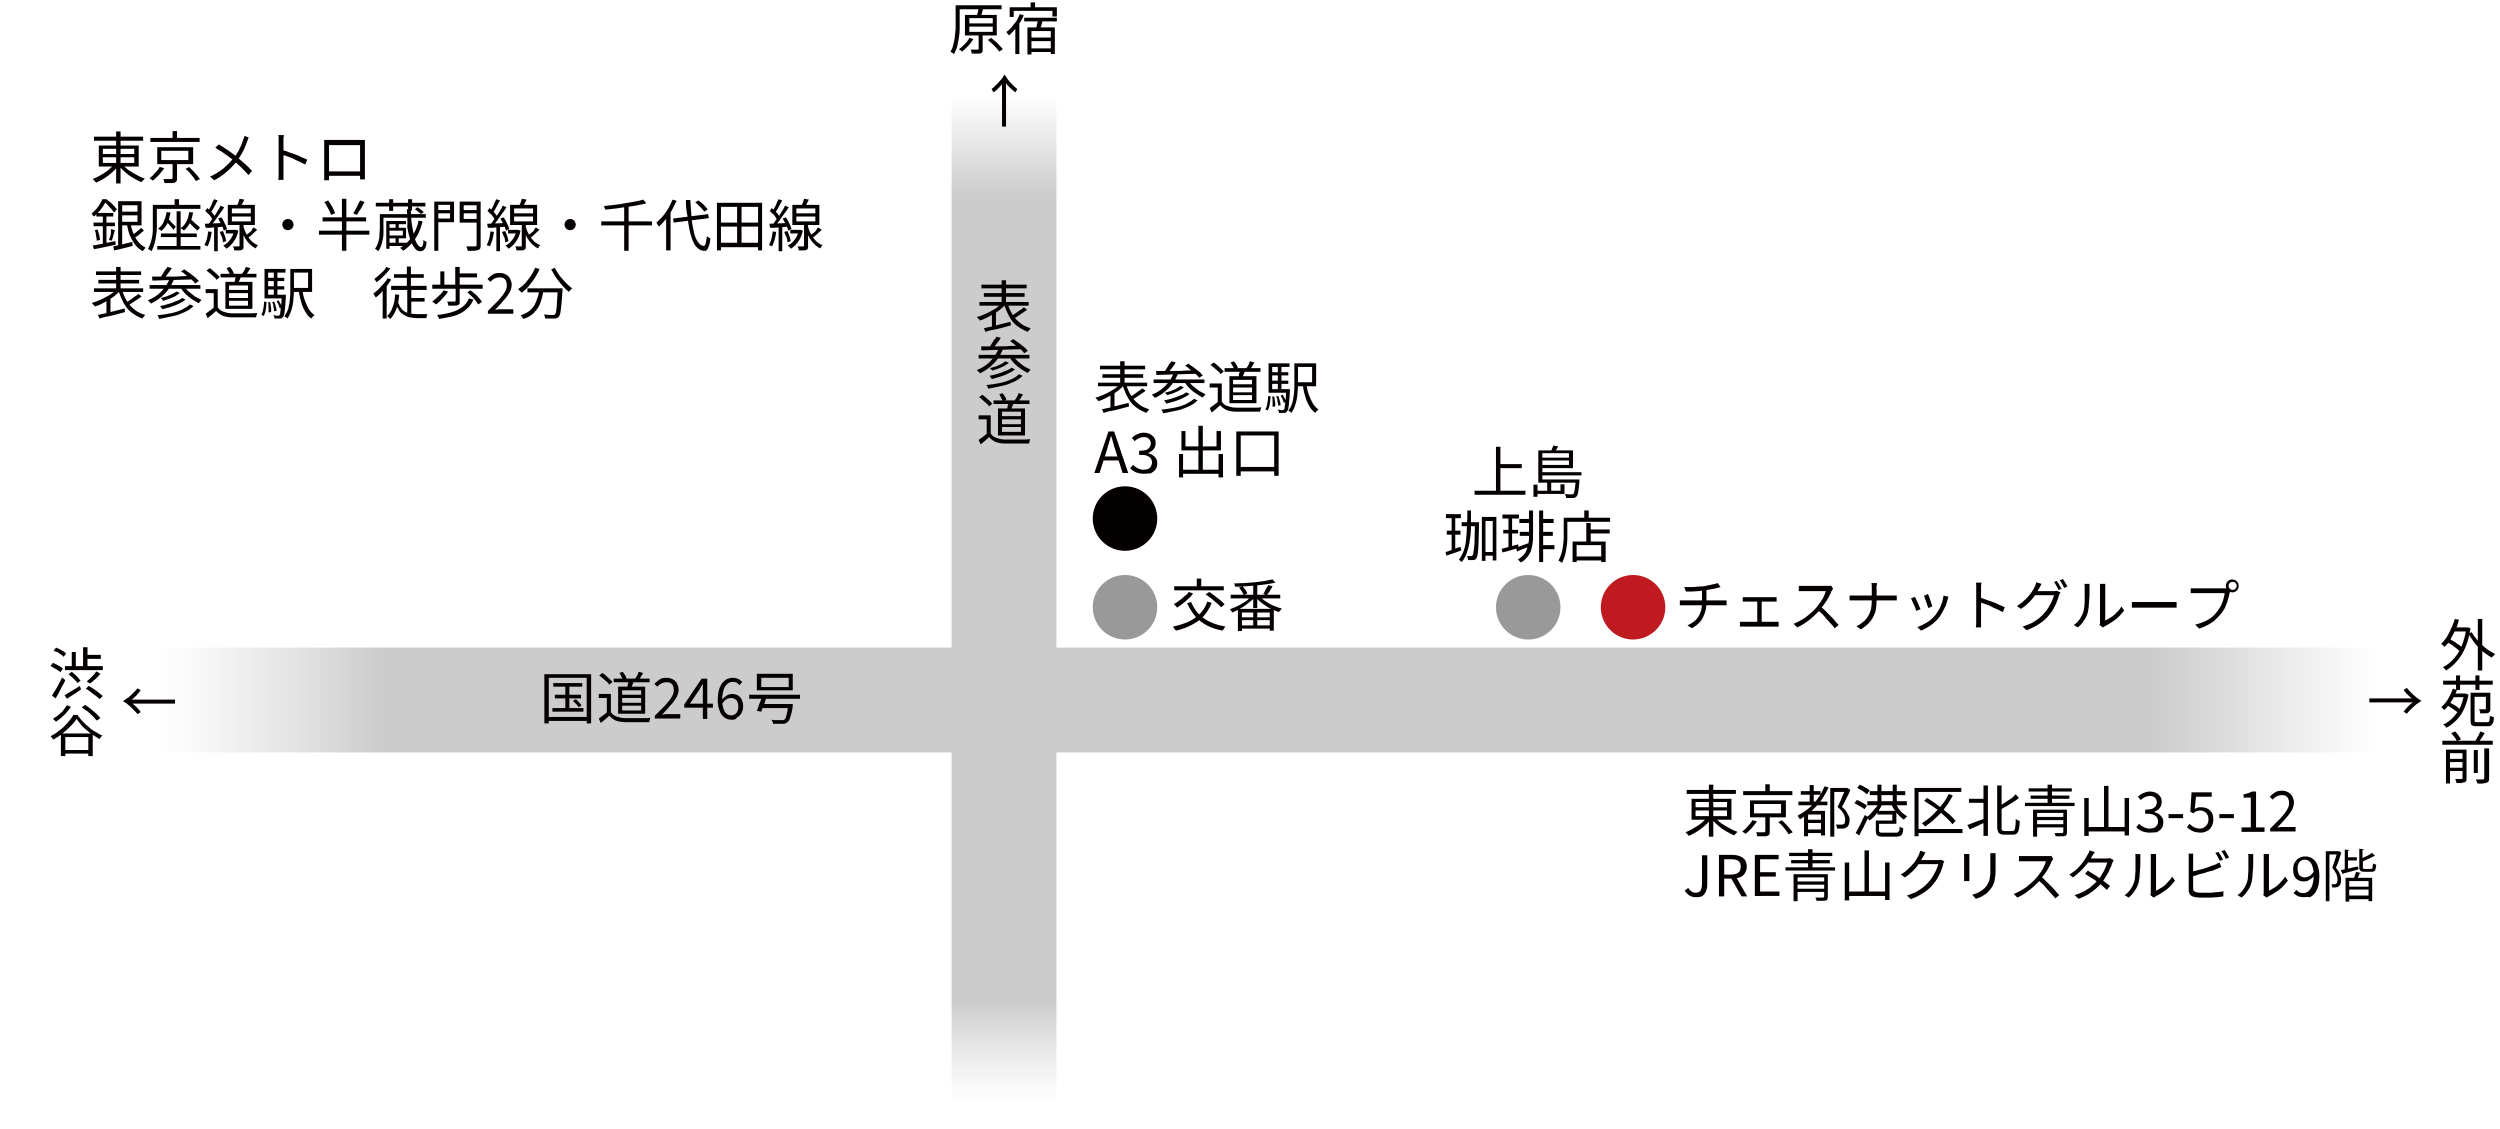 <?xml version="1.0" encoding="utf-8"?>
<!-- Generator: Adobe Illustrator 28.6.0, SVG Export Plug-In . SVG Version: 9.03 Build 54939)  -->
<svg version="1.1" id="レイヤー_1" xmlns="http://www.w3.org/2000/svg" xmlns:xlink="http://www.w3.org/1999/xlink" x="0px"
	 y="0px" viewBox="0 0 620 280" style="enable-background:new 0 0 620 280;" xml:space="preserve">
<style type="text/css">
	.st0{fill:#FFFFFF;}
	.st1{fill:url(#SVGID_1_);}
	.st2{fill:url(#SVGID_00000045589702972002039200000002635700669090541453_);}
	.st3{enable-background:new    ;}
	.st4{fill:#040000;}
	.st5{fill:#BF1A20;}
	.st6{fill:#999999;}
</style>
<rect y="0" class="st0" width="620" height="280"/>
<linearGradient id="SVGID_1_" gradientUnits="userSpaceOnUse" x1="39" y1="172.176" x2="589" y2="172.176" gradientTransform="matrix(1 0 0 1 0 1.424)">
	<stop  offset="0" style="stop-color:#FFFFFF"/>
	<stop  offset="0" style="stop-color:#F5F5F5"/>
	<stop  offset="0" style="stop-color:#DDDCDC;stop-opacity:0"/>
	<stop  offset="0.1" style="stop-color:#CCCCCC"/>
	<stop  offset="0.9" style="stop-color:#CCCCCC"/>
	<stop  offset="1" style="stop-color:#FFFFFF"/>
</linearGradient>
<rect x="39" y="160.6" class="st1" width="550" height="26"/>
<linearGradient id="SVGID_00000133526306376490035650000017120572174714751158_" gradientUnits="userSpaceOnUse" x1="7852.624" y1="-2319.7" x2="8102.624" y2="-2319.7" gradientTransform="matrix(0 -1 1 0 2568.7 8126.225)">
	<stop  offset="0" style="stop-color:#FFFFFF"/>
	<stop  offset="0" style="stop-color:#F5F5F5"/>
	<stop  offset="0" style="stop-color:#DDDCDC;stop-opacity:0"/>
	<stop  offset="0.1" style="stop-color:#CCCCCC"/>
	<stop  offset="0.9" style="stop-color:#CCCCCC"/>
	<stop  offset="1" style="stop-color:#FFFFFF"/>
</linearGradient>
<rect x="236" y="23.6" style="fill:url(#SVGID_00000133526306376490035650000017120572174714751158_);" width="26" height="250"/>
<g>
	<g>
	</g>
</g>
<g>
	<g class="st3">
		<path class="st4" d="M28.5,40.6l0.9,0.4c-0.3,0.4-0.7,0.9-1.1,1.3c-0.4,0.4-0.9,0.8-1.4,1.2c-0.5,0.4-1,0.7-1.5,1
			c-0.5,0.3-1.1,0.6-1.6,0.8c-0.1-0.1-0.1-0.2-0.2-0.3c-0.1-0.1-0.2-0.2-0.3-0.3c-0.1-0.1-0.2-0.2-0.3-0.3c0.5-0.2,1-0.4,1.5-0.7
			c0.5-0.3,1-0.6,1.5-0.9s1-0.7,1.4-1.1C27.8,41.3,28.2,41,28.5,40.6z M23.3,33.9h12.2v1H23.3V33.9z M24.5,36.1h9.9v5.2h-9.9V36.1z
			 M25.5,36.9v1.3h7.8v-1.3H25.5z M25.5,39v1.4h7.8V39H25.5z M28.8,32.6h1.1v12.9h-1.1V32.6z M30.2,40.6c0.3,0.4,0.7,0.8,1.1,1.1
			c0.4,0.4,0.9,0.7,1.4,1c0.5,0.3,1,0.6,1.6,0.9c0.5,0.3,1.1,0.5,1.6,0.7c-0.1,0.1-0.2,0.2-0.3,0.3s-0.2,0.2-0.3,0.3
			c-0.1,0.1-0.2,0.2-0.2,0.3c-0.5-0.2-1-0.5-1.6-0.8c-0.5-0.3-1.1-0.6-1.6-1c-0.5-0.4-1-0.8-1.4-1.2c-0.4-0.4-0.8-0.8-1.2-1.3
			L30.2,40.6z"/>
		<path class="st4" d="M39.6,41.4l1.1,0.3c-0.2,0.4-0.5,0.7-0.8,1.1c-0.3,0.4-0.6,0.7-1,1.1c-0.3,0.3-0.7,0.7-1,0.9
			c-0.1-0.1-0.2-0.2-0.4-0.3c-0.2-0.1-0.3-0.2-0.4-0.3c0.3-0.3,0.7-0.5,1-0.9s0.6-0.7,0.9-1C39.2,42.1,39.4,41.8,39.6,41.4z
			 M37.3,34.2h12.2v1H37.3V34.2z M39,36.5h8.9v4.2H39V36.5z M40,37.4v2.3h6.7v-2.3H40z M42.8,40.2h1.1v4c0,0.3,0,0.5-0.1,0.7
			c-0.1,0.2-0.3,0.3-0.5,0.4c-0.2,0.1-0.6,0.1-1,0.1c-0.4,0-0.9,0-1.5,0c0-0.1-0.1-0.3-0.1-0.5c-0.1-0.2-0.1-0.3-0.2-0.5
			c0.3,0,0.6,0,0.9,0s0.5,0,0.7,0c0.2,0,0.4,0,0.4,0c0.1,0,0.2,0,0.2-0.1c0,0,0.1-0.1,0.1-0.2V40.2z M42.8,32.5h1.1v2.2h-1.1V32.5z
			 M46,41.9l0.9-0.5c0.3,0.3,0.6,0.6,1,1c0.3,0.4,0.7,0.7,1,1.1s0.5,0.7,0.7,0.9l-1,0.5c-0.2-0.3-0.4-0.6-0.7-1
			c-0.3-0.4-0.6-0.7-0.9-1.1S46.3,42.2,46,41.9z"/>
		<path class="st4" d="M61.7,34.1c-0.1,0.1-0.2,0.3-0.2,0.5c-0.1,0.2-0.2,0.4-0.2,0.5c-0.2,0.5-0.4,1-0.6,1.5
			c-0.2,0.5-0.5,1.1-0.8,1.6c-0.3,0.5-0.7,1.1-1,1.6c-0.4,0.6-1,1.1-1.5,1.7c-0.6,0.6-1.2,1.1-1.9,1.7c-0.7,0.5-1.5,1.1-2.4,1.5
			l-1-0.9c1.3-0.6,2.4-1.3,3.4-2.1c0.9-0.8,1.8-1.7,2.5-2.6c0.6-0.7,1.1-1.5,1.4-2.2c0.4-0.8,0.7-1.5,0.9-2.2c0-0.1,0.1-0.3,0.2-0.5
			c0.1-0.2,0.1-0.4,0.1-0.5L61.7,34.1z M54.3,35.8c0.3,0.2,0.7,0.5,1.1,0.7c0.4,0.3,0.8,0.6,1.2,0.8c0.4,0.3,0.8,0.6,1.1,0.8
			s0.7,0.5,0.9,0.7c0.7,0.6,1.4,1.2,2.1,1.8c0.7,0.6,1.3,1.2,1.8,1.8l-0.9,1c-0.6-0.7-1.2-1.3-1.8-1.9s-1.3-1.2-2-1.8
			c-0.3-0.2-0.5-0.5-0.9-0.7c-0.3-0.3-0.7-0.5-1.1-0.8s-0.8-0.6-1.2-0.8s-0.8-0.5-1.2-0.8L54.3,35.8z"/>
		<path class="st4" d="M69.1,43.1c0-0.1,0-0.4,0-0.8c0-0.4,0-0.9,0-1.4c0-0.5,0-1.1,0-1.7c0-0.6,0-1.2,0-1.8s0-1.1,0-1.5s0-0.8,0-1
			s0-0.4,0-0.7c0-0.3,0-0.5-0.1-0.7h1.4c0,0.2,0,0.4-0.1,0.7c0,0.3,0,0.5,0,0.7c0,0.4,0,0.8,0,1.3s0,1,0,1.6s0,1.1,0,1.7
			c0,0.6,0,1.1,0,1.6s0,0.9,0,1.2s0,0.6,0,0.7c0,0.1,0,0.3,0,0.5s0,0.4,0,0.6c0,0.2,0,0.4,0,0.5H69c0-0.2,0.1-0.5,0.1-0.8
			C69.1,43.6,69.1,43.3,69.1,43.1z M70,37.2c0.5,0.1,1,0.3,1.5,0.5c0.6,0.2,1.1,0.4,1.7,0.6c0.6,0.2,1.1,0.4,1.6,0.7
			c0.5,0.2,1,0.4,1.4,0.6l-0.5,1.2c-0.4-0.2-0.9-0.4-1.4-0.7c-0.5-0.2-1-0.4-1.5-0.7s-1-0.4-1.5-0.6c-0.5-0.2-0.9-0.3-1.3-0.4V37.2z
			"/>
		<path class="st4" d="M80.4,34.7c0.3,0,0.5,0,0.7,0c0.2,0,0.4,0,0.5,0c0.1,0,0.3,0,0.6,0c0.3,0,0.7,0,1.1,0c0.4,0,0.9,0,1.4,0
			s1,0,1.4,0c0.5,0,0.9,0,1.4,0c0.4,0,0.8,0,1.1,0c0.3,0,0.5,0,0.6,0c0.1,0,0.3,0,0.6,0c0.2,0,0.5,0,0.7,0c0,0.2,0,0.3,0,0.5
			c0,0.2,0,0.4,0,0.6c0,0.1,0,0.3,0,0.6c0,0.3,0,0.6,0,1c0,0.4,0,0.8,0,1.3c0,0.5,0,0.9,0,1.4s0,0.9,0,1.2s0,0.7,0,1
			c0,0.3,0,0.4,0,0.5c0,0.1,0,0.2,0,0.4c0,0.2,0,0.4,0,0.5c0,0.2,0,0.3,0,0.5c0,0.1,0,0.2,0,0.3h-1.2c0-0.1,0-0.2,0-0.3
			c0-0.2,0-0.4,0-0.6c0-0.2,0-0.4,0-0.6c0-0.1,0-0.2,0-0.5c0-0.3,0-0.6,0-1.1s0-0.9,0-1.4c0-0.5,0-1,0-1.4c0-0.5,0-0.9,0-1.3
			s0-0.8,0-1.3h-7.7c0,0.5,0,0.9,0,1.3c0,0.4,0,0.8,0,1.3c0,0.5,0,0.9,0,1.4s0,0.9,0,1.4s0,0.8,0,1.1c0,0.3,0,0.5,0,0.6
			c0,0.1,0,0.3,0,0.4c0,0.2,0,0.3,0,0.5c0,0.2,0,0.3,0,0.4c0,0.1,0,0.2,0,0.3h-1.2c0,0,0-0.1,0-0.3c0-0.1,0-0.3,0-0.5
			c0-0.2,0-0.4,0-0.5s0-0.3,0-0.4c0-0.1,0-0.2,0-0.5s0-0.6,0-1s0-0.8,0-1.3c0-0.5,0-0.9,0-1.4c0-0.5,0-0.9,0-1.3s0-0.7,0-1
			c0-0.3,0-0.4,0-0.5c0-0.2,0-0.3,0-0.5S80.4,34.9,80.4,34.7z M89.7,42.5v1.1H81v-1.1H89.7z"/>
		<path class="st4" d="M25.4,49.4H26v0.2h0.3v0.3c-0.2,0.4-0.4,0.7-0.7,1.2c-0.3,0.4-0.6,0.9-1,1.3c-0.4,0.4-0.8,0.9-1.3,1.3
			c0-0.1-0.1-0.2-0.2-0.2c-0.1-0.1-0.2-0.2-0.2-0.3S22.8,53,22.7,53c0.4-0.4,0.8-0.7,1.2-1.2s0.7-0.8,0.9-1.3
			C25.1,50.1,25.3,49.7,25.4,49.4z M23,60.9c0.5-0.1,1-0.2,1.6-0.3c0.6-0.1,1.3-0.2,1.9-0.4c0.7-0.1,1.4-0.3,2.1-0.4l0.1,0.9
			c-0.6,0.1-1.3,0.3-1.9,0.4c-0.6,0.1-1.3,0.3-1.9,0.4c-0.6,0.1-1.1,0.2-1.6,0.3L23,60.9z M23.2,55.2h5.3v0.9h-5.3V55.2z M23.5,57.1
			l0.7-0.2c0.1,0.4,0.3,0.9,0.4,1.3c0.1,0.5,0.2,0.9,0.2,1.3l-0.8,0.2c0-0.4-0.1-0.8-0.2-1.3C23.8,58,23.7,57.5,23.5,57.1z
			 M23.9,52.8h4.2v0.9h-4.2V52.8z M25.5,53.2h0.9v7.6l-0.9,0.1V53.2z M25.6,49.4h0.8c0.3,0.3,0.6,0.5,1,0.8s0.6,0.6,0.9,0.9
			s0.5,0.6,0.7,0.8l-0.7,0.8c-0.2-0.3-0.4-0.5-0.7-0.9c-0.3-0.3-0.6-0.6-0.9-1c-0.3-0.3-0.6-0.6-0.9-0.9h-0.2V49.4z M27.6,56.8
			l0.9,0.3c-0.1,0.4-0.3,0.9-0.4,1.4c-0.1,0.5-0.3,0.9-0.4,1.2l-0.7-0.2c0.1-0.2,0.2-0.5,0.3-0.8c0.1-0.3,0.2-0.6,0.2-0.9
			C27.5,57.3,27.5,57,27.6,56.8z M28.1,61.1c0.4-0.1,0.9-0.2,1.4-0.3c0.5-0.1,1.1-0.2,1.6-0.4c0.6-0.1,1.2-0.3,1.7-0.4l0.1,1
			c-0.8,0.2-1.6,0.4-2.4,0.6c-0.8,0.2-1.5,0.4-2.2,0.5L28.1,61.1z M29.3,49.9h1v11.2l-1,0.2V49.9z M29.7,52.5h4.9v0.9h-4.9V52.5z
			 M29.7,49.9h5.4v6h-5.4V55h4.4v-4.1h-4.4V49.9z M32.4,55.6c0.2,0.9,0.4,1.7,0.8,2.5c0.3,0.8,0.7,1.4,1.2,2c0.5,0.6,1.1,1,1.7,1.3
			c-0.1,0.1-0.2,0.1-0.2,0.3c-0.1,0.1-0.2,0.2-0.3,0.3c-0.1,0.1-0.1,0.2-0.2,0.3c-0.7-0.4-1.3-0.9-1.8-1.5c-0.5-0.6-0.9-1.4-1.3-2.2
			s-0.6-1.8-0.8-2.8L32.4,55.6z M35,56.5l0.7,0.7c-0.4,0.3-0.8,0.6-1.2,1c-0.4,0.3-0.8,0.6-1.2,0.8l-0.6-0.6
			c0.2-0.2,0.5-0.3,0.8-0.6c0.3-0.2,0.5-0.4,0.8-0.7C34.6,57,34.8,56.7,35,56.5z"/>
		<path class="st4" d="M37.9,50.8h1v3.9c0,0.5,0,1.1,0,1.8c0,0.6-0.1,1.3-0.2,2c-0.1,0.7-0.2,1.3-0.4,2c-0.2,0.6-0.4,1.2-0.7,1.8
			c-0.1-0.1-0.2-0.1-0.3-0.2c-0.1-0.1-0.2-0.1-0.3-0.2c-0.1-0.1-0.2-0.1-0.3-0.2c0.3-0.5,0.5-1,0.7-1.6c0.2-0.6,0.3-1.2,0.4-1.8
			c0.1-0.6,0.1-1.2,0.1-1.8c0-0.6,0-1.1,0-1.6V50.8z M38.5,50.8h11.2v1H38.5V50.8z M39,61h10.7v0.9H39V61z M41.3,52.6l1,0.1
			c-0.2,1-0.4,1.9-0.8,2.7c-0.4,0.8-0.9,1.4-1.5,1.9c0-0.1-0.1-0.1-0.2-0.2c-0.1-0.1-0.2-0.2-0.3-0.2c-0.1-0.1-0.2-0.1-0.3-0.2
			c0.6-0.4,1.1-1,1.4-1.7C40.9,54.3,41.2,53.5,41.3,52.6z M39.9,57.9h8.9v0.9h-8.9V57.9z M41,54.8l0.6-0.6c0.2,0.2,0.5,0.4,0.7,0.7
			s0.5,0.5,0.7,0.7c0.2,0.2,0.4,0.4,0.6,0.6L43,57c-0.1-0.2-0.3-0.4-0.5-0.7c-0.2-0.2-0.5-0.5-0.7-0.8C41.5,55.3,41.2,55.1,41,54.8z
			 M43.3,49.4h1.1v2.2h-1.1V49.4z M43.8,52.4h1v9h-1V52.4z M46.9,52.6l1,0.1c-0.2,1-0.4,1.8-0.8,2.6c-0.4,0.7-0.9,1.4-1.5,1.9
			c0-0.1-0.1-0.1-0.2-0.2c-0.1-0.1-0.2-0.2-0.3-0.2s-0.2-0.1-0.3-0.2c0.6-0.4,1.1-1,1.4-1.6C46.6,54.2,46.8,53.5,46.9,52.6z
			 M46.5,54.8l0.6-0.6c0.3,0.2,0.6,0.5,0.9,0.8c0.3,0.3,0.6,0.6,0.9,0.8s0.5,0.5,0.7,0.7l-0.7,0.7c-0.2-0.2-0.4-0.5-0.7-0.7
			c-0.3-0.3-0.6-0.6-0.9-0.9C47.1,55.3,46.8,55.1,46.5,54.8z"/>
		<path class="st4" d="M51.6,57.4l0.9,0.1c-0.1,0.7-0.2,1.3-0.4,2c-0.2,0.6-0.4,1.2-0.6,1.6c-0.1,0-0.1-0.1-0.2-0.1
			c-0.1-0.1-0.2-0.1-0.3-0.1s-0.2-0.1-0.3-0.1c0.2-0.4,0.4-0.9,0.6-1.5C51.4,58.6,51.6,58,51.6,57.4z M50.8,55.5
			c0.6,0,1.3-0.1,2.2-0.1c0.8,0,1.7-0.1,2.6-0.1v0.9c-0.8,0.1-1.6,0.1-2.4,0.2c-0.8,0.1-1.5,0.1-2.2,0.1L50.8,55.5z M50.9,52.3
			l0.5-0.7c0.3,0.2,0.5,0.5,0.8,0.7c0.3,0.3,0.5,0.5,0.7,0.8c0.2,0.3,0.4,0.5,0.5,0.7l-0.6,0.8c-0.1-0.2-0.3-0.5-0.5-0.8
			c-0.2-0.3-0.4-0.6-0.7-0.8C51.4,52.8,51.1,52.5,50.9,52.3z M54.7,51l0.9,0.4c-0.3,0.5-0.7,1.1-1.1,1.6c-0.4,0.6-0.8,1.1-1.2,1.7
			c-0.4,0.5-0.8,1-1.1,1.4l-0.6-0.4c0.3-0.3,0.5-0.7,0.8-1.1c0.3-0.4,0.6-0.8,0.9-1.2c0.3-0.4,0.5-0.9,0.8-1.3S54.5,51.3,54.7,51z
			 M53.1,49.4l0.9,0.3c-0.2,0.3-0.4,0.7-0.6,1.1c-0.2,0.4-0.4,0.7-0.6,1.1c-0.2,0.3-0.4,0.7-0.6,0.9l-0.7-0.3c0.2-0.3,0.4-0.6,0.6-1
			c0.2-0.4,0.4-0.7,0.5-1.1S53,49.7,53.1,49.4z M53.1,56H54v6.3h-0.9V56z M54.1,54.2l0.8-0.3c0.2,0.3,0.4,0.6,0.6,1
			c0.2,0.4,0.3,0.7,0.5,1c0.1,0.3,0.2,0.6,0.3,0.9l-0.8,0.4c-0.1-0.3-0.2-0.6-0.3-0.9s-0.3-0.7-0.5-1S54.3,54.5,54.1,54.2z
			 M54.5,57.5l0.8-0.2c0.2,0.4,0.3,0.8,0.5,1.3s0.2,0.9,0.3,1.2l-0.8,0.3c0-0.3-0.1-0.8-0.2-1.2C54.8,58.4,54.7,58,54.5,57.5z
			 M58.1,57h0.2l0.2,0l0.6,0.2c-0.2,1.1-0.6,2-1.2,2.8c-0.5,0.7-1.1,1.3-1.8,1.7c0-0.1-0.1-0.2-0.2-0.3c-0.1-0.1-0.2-0.2-0.3-0.3
			c-0.1-0.1-0.2-0.1-0.2-0.2c0.7-0.4,1.2-0.8,1.7-1.5c0.5-0.6,0.8-1.4,1-2.3V57z M56,57h2.3v0.9H56V57z M56.5,50.8h6.7v5h-6.7V50.8z
			 M57.5,51.7v1.2h4.7v-1.2H57.5z M57.5,53.7v1.2h4.7v-1.2H57.5z M59.4,55.3h1v5.8c0,0.3,0,0.5-0.1,0.6c-0.1,0.1-0.2,0.3-0.4,0.3
			c-0.2,0.1-0.4,0.1-0.7,0.1c-0.3,0-0.7,0-1.1,0c0-0.1-0.1-0.3-0.1-0.5c-0.1-0.2-0.1-0.3-0.2-0.5c0.3,0,0.6,0,0.9,0
			c0.3,0,0.4,0,0.5,0c0.1,0,0.2,0,0.2-0.1c0,0,0-0.1,0-0.2V55.3z M59.4,49.3l1.2,0.2c-0.2,0.3-0.3,0.7-0.5,1s-0.4,0.6-0.5,0.9
			l-0.9-0.2c0.1-0.3,0.3-0.6,0.4-0.9S59.3,49.6,59.4,49.3z M60.2,55.4c0.1,0.5,0.2,1,0.4,1.5c0.2,0.5,0.4,1,0.7,1.5
			c0.3,0.5,0.7,1,1.1,1.4s1,0.8,1.6,1c-0.1,0.1-0.1,0.1-0.2,0.2c-0.1,0.1-0.2,0.2-0.2,0.3s-0.1,0.2-0.2,0.3
			c-0.6-0.3-1.1-0.7-1.5-1.1s-0.8-0.9-1.1-1.4c-0.3-0.5-0.5-1-0.7-1.6c-0.2-0.5-0.3-1-0.4-1.5L60.2,55.4z M62.9,56.4l0.9,0.6
			c-0.4,0.3-0.8,0.7-1.2,1.1c-0.4,0.4-0.8,0.7-1.2,0.9l-0.6-0.5c0.2-0.2,0.5-0.4,0.8-0.6c0.3-0.2,0.5-0.5,0.8-0.7
			C62.5,56.8,62.7,56.6,62.9,56.4z"/>
		<path class="st4" d="M71.4,54.3c0.3,0,0.5,0.1,0.7,0.2c0.2,0.1,0.4,0.3,0.5,0.5c0.1,0.2,0.2,0.5,0.2,0.7c0,0.3-0.1,0.5-0.2,0.7
			c-0.1,0.2-0.3,0.4-0.5,0.5c-0.2,0.1-0.5,0.2-0.7,0.2c-0.3,0-0.5-0.1-0.7-0.2c-0.2-0.1-0.4-0.3-0.5-0.5c-0.1-0.2-0.2-0.5-0.2-0.7
			c0-0.3,0.1-0.5,0.2-0.7c0.1-0.2,0.3-0.4,0.5-0.5C70.9,54.4,71.1,54.3,71.4,54.3z"/>
		<path class="st4" d="M79.1,57.2h12.5v1H79.1V57.2z M80,53.9h10.8v1H80V53.9z M80.4,50.1l1-0.4c0.2,0.3,0.4,0.7,0.7,1.1
			s0.4,0.7,0.6,1.1c0.2,0.4,0.3,0.7,0.4,1l-1,0.4c-0.1-0.3-0.2-0.6-0.4-1c-0.2-0.4-0.4-0.7-0.6-1.1C80.9,50.8,80.7,50.4,80.4,50.1z
			 M84.8,49.3h1.1v12.9h-1.1V49.3z M89.3,49.7l1.1,0.4c-0.2,0.4-0.4,0.7-0.6,1.1c-0.2,0.4-0.4,0.8-0.7,1.1c-0.2,0.4-0.4,0.7-0.6,1
			l-0.9-0.4c0.2-0.3,0.4-0.6,0.6-1s0.4-0.8,0.6-1.2C89,50.4,89.1,50,89.3,49.7z"/>
		<path class="st4" d="M94.1,53.1h1v3.5c0,0.4,0,0.9,0,1.4c0,0.5-0.1,1-0.2,1.5c-0.1,0.5-0.2,1-0.4,1.5c-0.2,0.5-0.4,0.9-0.7,1.3
			c-0.1-0.1-0.1-0.1-0.2-0.2c-0.1-0.1-0.2-0.1-0.3-0.2c-0.1-0.1-0.2-0.1-0.3-0.2c0.4-0.5,0.6-1,0.8-1.6c0.2-0.6,0.3-1.2,0.3-1.8
			s0.1-1.2,0.1-1.7V53.1z M93.2,50.3h12.3v0.9H93.2V50.3z M94.6,53.1h11V54h-11V53.1z M95.8,54.8h4.9v0.8h-4.1v6.1h-0.8V54.8z
			 M96.2,60.2h4.7v0.8h-4.7V60.2z M96.3,56.5h4.4v2.6h-4.4v-0.7h3.6v-1.2h-3.6V56.5z M96.5,49.4h1v2.9h-1V49.4z M98.1,55.2h0.8v1.7
			h-0.8V55.2z M98.1,58.8h0.8v1.7h-0.8V58.8z M103.8,54.7l1,0.2c-0.4,1.7-1,3.1-1.8,4.3c-0.8,1.2-1.8,2.2-3,3c0-0.1-0.1-0.1-0.2-0.2
			c-0.1-0.1-0.2-0.2-0.3-0.3c-0.1-0.1-0.2-0.2-0.3-0.2c1.2-0.7,2.2-1.6,2.9-2.8C102.9,57.6,103.5,56.3,103.8,54.7z M100.9,51.9h1
			c0,1.6,0.1,2.9,0.3,4.1c0.2,1.2,0.4,2.1,0.6,2.9s0.5,1.4,0.8,1.8c0.3,0.4,0.6,0.6,0.8,0.6c0.1,0,0.2-0.1,0.3-0.2
			c0.1-0.1,0.1-0.3,0.2-0.5s0.1-0.6,0.1-1.1c0.1,0.1,0.3,0.2,0.4,0.3c0.2,0.1,0.3,0.2,0.4,0.2c-0.1,0.6-0.1,1.1-0.3,1.4
			c-0.1,0.3-0.3,0.5-0.5,0.7c-0.2,0.1-0.4,0.2-0.8,0.2c-0.5,0-0.9-0.2-1.3-0.7c-0.4-0.5-0.8-1.2-1.1-2c-0.3-0.9-0.6-2-0.8-3.3
			C101.1,54.9,101,53.5,100.9,51.9z M101.2,49.4h1v2.8h-1V49.4z M102.9,51.9l0.6-0.5c0.3,0.2,0.6,0.3,0.9,0.6
			c0.3,0.2,0.5,0.4,0.7,0.6l-0.7,0.5c-0.1-0.2-0.4-0.4-0.7-0.6C103.5,52.3,103.2,52.1,102.9,51.9z"/>
		<path class="st4" d="M107.7,50h1v12.2h-1V50z M108.2,52.1h3.9v0.8h-3.9V52.1z M108.2,50h4.4v5.1h-4.4v-0.9h3.4v-3.4h-3.4V50z
			 M118.7,50v0.9H115v3.4h3.7v0.9H114V50H118.7z M114.6,52.1h4v0.8h-4V52.1z M118.1,50h1.1v10.8c0,0.4,0,0.6-0.1,0.8
			c-0.1,0.2-0.3,0.3-0.5,0.4c-0.2,0.1-0.6,0.1-1,0.2c-0.4,0-1,0-1.6,0c0-0.1,0-0.2-0.1-0.4s-0.1-0.3-0.1-0.4
			c-0.1-0.1-0.1-0.2-0.2-0.3c0.3,0,0.6,0,0.9,0s0.6,0,0.8,0s0.4,0,0.5,0c0.1,0,0.2,0,0.3-0.1c0.1-0.1,0.1-0.1,0.1-0.3V50z"/>
		<path class="st4" d="M121.6,57.4l0.9,0.1c-0.1,0.7-0.2,1.3-0.4,2c-0.2,0.6-0.4,1.2-0.6,1.6c-0.1,0-0.1-0.1-0.2-0.1
			c-0.1-0.1-0.2-0.1-0.3-0.1s-0.2-0.1-0.3-0.1c0.2-0.4,0.4-0.9,0.6-1.5C121.4,58.6,121.6,58,121.6,57.4z M120.8,55.5
			c0.6,0,1.3-0.1,2.2-0.1c0.8,0,1.7-0.1,2.6-0.1v0.9c-0.8,0.1-1.6,0.1-2.4,0.2c-0.8,0.1-1.5,0.1-2.2,0.1L120.8,55.5z M120.9,52.3
			l0.5-0.7c0.3,0.2,0.5,0.5,0.8,0.7c0.3,0.3,0.5,0.5,0.7,0.8c0.2,0.3,0.4,0.5,0.5,0.7l-0.6,0.8c-0.1-0.2-0.3-0.5-0.5-0.8
			c-0.2-0.3-0.4-0.6-0.7-0.8C121.4,52.8,121.1,52.5,120.9,52.3z M124.7,51l0.9,0.4c-0.3,0.5-0.7,1.1-1.1,1.6
			c-0.4,0.6-0.8,1.1-1.2,1.7c-0.4,0.5-0.8,1-1.1,1.4l-0.6-0.4c0.3-0.3,0.5-0.7,0.8-1.1c0.3-0.4,0.6-0.8,0.9-1.2
			c0.3-0.4,0.5-0.9,0.8-1.3S124.5,51.3,124.7,51z M123.1,49.4l0.9,0.3c-0.2,0.3-0.4,0.7-0.6,1.1c-0.2,0.4-0.4,0.7-0.6,1.1
			c-0.2,0.3-0.4,0.7-0.6,0.9l-0.7-0.3c0.2-0.3,0.4-0.6,0.6-1c0.2-0.4,0.4-0.7,0.5-1.1S123,49.7,123.1,49.4z M123.1,56h0.9v6.3h-0.9
			V56z M124.1,54.2l0.8-0.3c0.2,0.3,0.4,0.6,0.6,1c0.2,0.4,0.3,0.7,0.5,1c0.1,0.3,0.2,0.6,0.3,0.9l-0.8,0.4
			c-0.1-0.3-0.2-0.6-0.3-0.9s-0.3-0.7-0.5-1S124.3,54.5,124.1,54.2z M124.5,57.5l0.8-0.2c0.2,0.4,0.3,0.8,0.5,1.3s0.2,0.9,0.3,1.2
			l-0.8,0.3c0-0.3-0.1-0.8-0.2-1.2C124.8,58.4,124.7,58,124.5,57.5z M128.1,57h0.2l0.2,0l0.6,0.2c-0.2,1.1-0.6,2-1.2,2.8
			c-0.5,0.7-1.1,1.3-1.8,1.7c0-0.1-0.1-0.2-0.2-0.3c-0.1-0.1-0.2-0.2-0.3-0.3c-0.1-0.1-0.2-0.1-0.2-0.2c0.7-0.4,1.2-0.8,1.7-1.5
			c0.5-0.6,0.8-1.4,1-2.3V57z M126,57h2.3v0.9H126V57z M126.5,50.8h6.7v5h-6.7V50.8z M127.5,51.7v1.2h4.7v-1.2H127.5z M127.5,53.7
			v1.2h4.7v-1.2H127.5z M129.4,55.3h1v5.8c0,0.3,0,0.5-0.1,0.6c-0.1,0.1-0.2,0.3-0.4,0.3c-0.2,0.1-0.4,0.1-0.7,0.1
			c-0.3,0-0.7,0-1.1,0c0-0.1-0.1-0.3-0.1-0.5c-0.1-0.2-0.1-0.3-0.2-0.5c0.3,0,0.6,0,0.9,0c0.3,0,0.4,0,0.5,0c0.1,0,0.2,0,0.2-0.1
			c0,0,0-0.1,0-0.2V55.3z M129.4,49.3l1.2,0.2c-0.2,0.3-0.3,0.7-0.5,1s-0.4,0.6-0.5,0.9l-0.9-0.2c0.1-0.3,0.3-0.6,0.4-0.9
			S129.3,49.6,129.4,49.3z M130.2,55.4c0.1,0.5,0.2,1,0.4,1.5c0.2,0.5,0.4,1,0.7,1.5c0.3,0.5,0.7,1,1.1,1.4s1,0.8,1.6,1
			c-0.1,0.1-0.1,0.1-0.2,0.2c-0.1,0.1-0.2,0.2-0.2,0.3s-0.1,0.2-0.2,0.3c-0.6-0.3-1.1-0.7-1.5-1.1s-0.8-0.9-1.1-1.4
			c-0.3-0.5-0.5-1-0.7-1.6c-0.2-0.5-0.3-1-0.4-1.5L130.2,55.4z M132.9,56.4l0.9,0.6c-0.4,0.3-0.8,0.7-1.2,1.1
			c-0.4,0.4-0.8,0.7-1.2,0.9l-0.6-0.5c0.2-0.2,0.5-0.4,0.8-0.6c0.3-0.2,0.5-0.5,0.8-0.7C132.5,56.8,132.7,56.6,132.9,56.4z"/>
		<path class="st4" d="M141.4,54.3c0.3,0,0.5,0.1,0.7,0.2c0.2,0.1,0.4,0.3,0.5,0.5c0.1,0.2,0.2,0.5,0.2,0.7c0,0.3-0.1,0.5-0.2,0.7
			c-0.1,0.2-0.3,0.4-0.5,0.5c-0.2,0.1-0.5,0.2-0.7,0.2c-0.3,0-0.5-0.1-0.7-0.2c-0.2-0.1-0.4-0.3-0.5-0.5c-0.1-0.2-0.2-0.5-0.2-0.7
			c0-0.3,0.1-0.5,0.2-0.7c0.1-0.2,0.3-0.4,0.5-0.5C140.9,54.4,141.1,54.3,141.4,54.3z"/>
		<path class="st4" d="M149.1,54.9h12.6v1h-12.6V54.9z M159.5,49.5l0.8,0.9c-0.7,0.2-1.4,0.4-2.2,0.5c-0.8,0.2-1.7,0.3-2.6,0.4
			c-0.9,0.1-1.8,0.3-2.7,0.4c-0.9,0.1-1.8,0.2-2.7,0.3c0-0.1,0-0.2-0.1-0.3s-0.1-0.2-0.1-0.3s-0.1-0.2-0.1-0.3
			c0.8-0.1,1.7-0.2,2.6-0.3s1.8-0.2,2.6-0.4c0.9-0.1,1.7-0.3,2.4-0.4S158.9,49.7,159.5,49.5z M154.8,51.2h1.1v11h-1.1V51.2z"/>
		<path class="st4" d="M166.8,49.5l1,0.3c-0.4,0.8-0.8,1.6-1.2,2.4c-0.5,0.8-1,1.5-1.5,2.2c-0.6,0.7-1.1,1.3-1.7,1.8
			c0-0.1-0.1-0.2-0.2-0.3c-0.1-0.1-0.2-0.3-0.2-0.4c-0.1-0.1-0.2-0.2-0.2-0.3c0.5-0.5,1.1-1,1.6-1.6c0.5-0.6,1-1.3,1.4-2
			C166.1,51,166.5,50.2,166.8,49.5z M165.2,53.2l1.1-1.1l0,0v10h-1.1V53.2z M166.9,54.2l8.7-1.1l0.2,1l-8.7,1.1L166.9,54.2z
			 M170.1,49.6h1.1c0.1,1.6,0.2,3,0.3,4.4c0.1,1.4,0.4,2.6,0.6,3.6s0.6,1.9,1,2.4c0.4,0.6,0.8,0.9,1.4,1c0.2,0,0.4-0.2,0.5-0.6
			c0.1-0.4,0.2-1,0.3-1.8c0.1,0.1,0.2,0.1,0.3,0.2c0.1,0.1,0.2,0.1,0.3,0.2c0.1,0.1,0.2,0.1,0.3,0.1c-0.1,0.8-0.2,1.4-0.4,1.9
			c-0.2,0.5-0.3,0.8-0.5,1c-0.2,0.2-0.4,0.3-0.7,0.2c-0.6,0-1.2-0.3-1.6-0.7c-0.5-0.4-0.9-1-1.2-1.8c-0.3-0.8-0.6-1.7-0.8-2.7
			c-0.2-1-0.4-2.2-0.5-3.4C170.2,52.3,170.1,51,170.1,49.6z M172.4,50.2l0.8-0.5c0.3,0.2,0.6,0.5,0.9,0.7s0.6,0.5,0.8,0.8
			s0.5,0.5,0.6,0.7l-0.8,0.6c-0.2-0.2-0.4-0.5-0.6-0.7c-0.2-0.3-0.5-0.5-0.8-0.8C173,50.6,172.7,50.4,172.4,50.2z"/>
		<path class="st4" d="M177.7,50.3h11.3v11.8H188V51.3h-9.2v10.8h-1V50.3z M178.3,60.2h10.2v1.1h-10.2V60.2z M178.3,55.2h10.2v1
			h-10.2V55.2z M182.8,50.8h1.1v9.9h-1.1V50.8z"/>
		<path class="st4" d="M191.6,57.4l0.9,0.1c-0.1,0.7-0.2,1.3-0.4,2c-0.2,0.6-0.4,1.2-0.6,1.6c-0.1,0-0.1-0.1-0.2-0.1
			c-0.1-0.1-0.2-0.1-0.3-0.1s-0.2-0.1-0.3-0.1c0.2-0.4,0.4-0.9,0.6-1.5C191.4,58.6,191.6,58,191.6,57.4z M190.8,55.5
			c0.6,0,1.3-0.1,2.2-0.1c0.8,0,1.7-0.1,2.6-0.1v0.9c-0.8,0.1-1.6,0.1-2.4,0.2c-0.8,0.1-1.5,0.1-2.2,0.1L190.8,55.5z M190.9,52.3
			l0.5-0.7c0.3,0.2,0.5,0.5,0.8,0.7c0.3,0.3,0.5,0.5,0.7,0.8c0.2,0.3,0.4,0.5,0.5,0.7l-0.6,0.8c-0.1-0.2-0.3-0.5-0.5-0.8
			c-0.2-0.3-0.4-0.6-0.7-0.8C191.4,52.8,191.1,52.5,190.9,52.3z M194.7,51l0.9,0.4c-0.3,0.5-0.7,1.1-1.1,1.6
			c-0.4,0.6-0.8,1.1-1.2,1.7c-0.4,0.5-0.8,1-1.1,1.4l-0.6-0.4c0.3-0.3,0.5-0.7,0.8-1.1c0.3-0.4,0.6-0.8,0.9-1.2
			c0.3-0.4,0.5-0.9,0.8-1.3S194.5,51.3,194.7,51z M193.1,49.4l0.9,0.3c-0.2,0.3-0.4,0.7-0.6,1.1c-0.2,0.4-0.4,0.7-0.6,1.1
			c-0.2,0.3-0.4,0.7-0.6,0.9l-0.7-0.3c0.2-0.3,0.4-0.6,0.6-1c0.2-0.4,0.4-0.7,0.5-1.1S193,49.7,193.1,49.4z M193.1,56h0.9v6.3h-0.9
			V56z M194.1,54.2l0.8-0.3c0.2,0.3,0.4,0.6,0.6,1c0.2,0.4,0.3,0.7,0.5,1c0.1,0.3,0.2,0.6,0.3,0.9l-0.8,0.4
			c-0.1-0.3-0.2-0.6-0.3-0.9s-0.3-0.7-0.5-1S194.3,54.5,194.1,54.2z M194.5,57.5l0.8-0.2c0.2,0.4,0.3,0.8,0.5,1.3s0.2,0.9,0.3,1.2
			l-0.8,0.3c0-0.3-0.1-0.8-0.2-1.2C194.8,58.4,194.7,58,194.5,57.5z M198.1,57h0.2l0.2,0l0.6,0.2c-0.2,1.1-0.6,2-1.2,2.8
			c-0.5,0.7-1.1,1.3-1.8,1.7c0-0.1-0.1-0.2-0.2-0.3c-0.1-0.1-0.2-0.2-0.3-0.3c-0.1-0.1-0.2-0.1-0.2-0.2c0.7-0.4,1.2-0.8,1.7-1.5
			c0.5-0.6,0.8-1.4,1-2.3V57z M196,57h2.3v0.9H196V57z M196.5,50.8h6.7v5h-6.7V50.8z M197.5,51.7v1.2h4.7v-1.2H197.5z M197.5,53.7
			v1.2h4.7v-1.2H197.5z M199.4,55.3h1v5.8c0,0.3,0,0.5-0.1,0.6c-0.1,0.1-0.2,0.3-0.4,0.3c-0.2,0.1-0.4,0.1-0.7,0.1
			c-0.3,0-0.7,0-1.1,0c0-0.1-0.1-0.3-0.1-0.5c-0.1-0.2-0.1-0.3-0.2-0.5c0.3,0,0.6,0,0.9,0c0.3,0,0.4,0,0.5,0c0.1,0,0.2,0,0.2-0.1
			c0,0,0-0.1,0-0.2V55.3z M199.4,49.3l1.2,0.2c-0.2,0.3-0.3,0.7-0.5,1s-0.4,0.6-0.5,0.9l-0.9-0.2c0.1-0.3,0.3-0.6,0.4-0.9
			S199.3,49.6,199.4,49.3z M200.2,55.4c0.1,0.5,0.2,1,0.4,1.5c0.2,0.5,0.4,1,0.7,1.5c0.3,0.5,0.7,1,1.1,1.4s1,0.8,1.6,1
			c-0.1,0.1-0.1,0.1-0.2,0.2c-0.1,0.1-0.2,0.2-0.2,0.3s-0.1,0.2-0.2,0.3c-0.6-0.3-1.1-0.7-1.5-1.1s-0.8-0.9-1.1-1.4
			c-0.3-0.5-0.5-1-0.7-1.6c-0.2-0.5-0.3-1-0.4-1.5L200.2,55.4z M202.9,56.4l0.9,0.6c-0.4,0.3-0.8,0.7-1.2,1.1
			c-0.4,0.4-0.8,0.7-1.2,0.9l-0.6-0.5c0.2-0.2,0.5-0.4,0.8-0.6c0.3-0.2,0.5-0.5,0.8-0.7C202.5,56.8,202.7,56.6,202.9,56.4z"/>
		<path class="st4" d="M28.8,71.8l0.9,0.4c-0.4,0.4-0.8,0.8-1.3,1.2s-1,0.7-1.6,1.1c-0.6,0.3-1.1,0.6-1.7,0.9S24,75.9,23.5,76
			c0-0.1-0.1-0.2-0.2-0.3s-0.2-0.2-0.3-0.3c-0.1-0.1-0.2-0.2-0.2-0.3c0.5-0.1,1.1-0.3,1.7-0.6c0.6-0.2,1.1-0.5,1.7-0.8
			s1-0.6,1.5-0.9C28.1,72.5,28.5,72.2,28.8,71.8z M23.3,71.5h12.2v0.9H23.3V71.5z M23.8,67.3H35v0.9H23.8V67.3z M24.3,78.1
			c0.5-0.1,1.2-0.3,1.9-0.4c0.7-0.2,1.5-0.4,2.3-0.6s1.6-0.4,2.4-0.6l0.1,0.9c-0.7,0.2-1.5,0.4-2.2,0.6c-0.8,0.2-1.5,0.4-2.2,0.5
			s-1.3,0.3-1.9,0.5L24.3,78.1z M24.4,69.4h10.1v0.9H24.4V69.4z M26.3,74.4l0.8-0.8l0.3,0.1V78h-1V74.4z M28.8,66.2h1.1v6.1h-1.1
			V66.2z M30.3,72c0.3,1,0.7,1.9,1.2,2.7c0.5,0.8,1.1,1.5,1.9,2.1c0.7,0.6,1.6,1,2.6,1.3c-0.1,0.1-0.2,0.2-0.2,0.3
			c-0.1,0.1-0.2,0.2-0.3,0.3c-0.1,0.1-0.1,0.2-0.2,0.3c-1-0.4-1.9-0.9-2.7-1.5c-0.8-0.6-1.4-1.4-1.9-2.3c-0.5-0.9-0.9-1.9-1.3-3
			L30.3,72z M34.3,72.9l0.8,0.6c-0.3,0.3-0.7,0.5-1.1,0.8s-0.8,0.5-1.2,0.8c-0.4,0.2-0.7,0.5-1.1,0.7l-0.7-0.6
			c0.3-0.2,0.7-0.4,1.1-0.7c0.4-0.3,0.8-0.5,1.1-0.8C33.7,73.4,34,73.2,34.3,72.9z"/>
		<path class="st4" d="M42.1,69.1l1,0.3c-0.6,1.4-1.3,2.5-2.3,3.5c-1,1-2.1,1.8-3.4,2.4c0-0.1-0.1-0.2-0.2-0.3
			c-0.1-0.1-0.2-0.2-0.3-0.3c-0.1-0.1-0.2-0.2-0.3-0.2c1.3-0.5,2.4-1.2,3.3-2.1C40.9,71.4,41.6,70.3,42.1,69.1z M37.1,70.7h12.6v0.9
			H37.1V70.7z M37.7,68.6c0.6,0,1.3,0,2.1,0c0.8,0,1.6,0,2.5,0s1.8,0,2.7-0.1c0.9,0,1.9-0.1,2.8-0.1l0,0.9c-1.2,0-2.4,0.1-3.6,0.1
			c-1.2,0-2.4,0.1-3.5,0.1c-1.1,0-2.1,0.1-2.9,0.1L37.7,68.6z M47.1,75.5l0.9,0.4c-0.6,0.6-1.3,1.1-2.2,1.5c-0.9,0.4-1.8,0.8-2.9,1
			s-2.2,0.5-3.4,0.7c-0.1-0.1-0.1-0.3-0.2-0.5c-0.1-0.2-0.2-0.3-0.3-0.4c1.1-0.1,2.2-0.3,3.3-0.5c1-0.2,2-0.5,2.8-0.9
			C45.9,76.4,46.6,76,47.1,75.5z M41.5,66.2l1.1,0.3c-0.3,0.5-0.6,0.9-1,1.4c-0.4,0.5-0.7,0.9-1,1.3l-0.9-0.3
			c0.2-0.3,0.4-0.5,0.6-0.9c0.2-0.3,0.4-0.6,0.6-1C41.2,66.7,41.4,66.4,41.5,66.2z M45.2,73.9l0.8,0.4c-0.4,0.4-1,0.7-1.6,1
			c-0.6,0.3-1.3,0.6-2,0.8c-0.7,0.2-1.4,0.4-2.1,0.6c-0.1-0.1-0.2-0.2-0.3-0.4c-0.1-0.1-0.2-0.3-0.3-0.4c0.7-0.1,1.3-0.3,2-0.5
			c0.7-0.2,1.3-0.4,1.9-0.7C44.3,74.5,44.8,74.2,45.2,73.9z M43.8,72.3l0.8,0.4c-0.4,0.3-0.8,0.5-1.2,0.8c-0.5,0.2-0.9,0.4-1.4,0.6
			c-0.5,0.2-1,0.3-1.5,0.5c-0.1-0.1-0.2-0.2-0.3-0.3S40,74,39.9,73.9c0.5-0.1,0.9-0.3,1.4-0.4c0.5-0.2,1-0.4,1.4-0.6
			C43.1,72.7,43.5,72.5,43.8,72.3z M45.6,70.9c0.3,0.5,0.7,0.9,1.2,1.4c0.5,0.4,1,0.8,1.5,1.2c0.6,0.3,1.1,0.6,1.7,0.9
			c-0.1,0.1-0.2,0.1-0.2,0.2c-0.1,0.1-0.2,0.2-0.3,0.3c-0.1,0.1-0.1,0.2-0.2,0.3c-0.6-0.3-1.1-0.6-1.7-1c-0.6-0.4-1.1-0.8-1.6-1.3
			c-0.5-0.5-0.9-1-1.2-1.6L45.6,70.9z M44.9,67.3l0.8-0.5c0.4,0.3,0.9,0.6,1.3,0.9s0.9,0.7,1.3,1s0.7,0.7,1,1l-0.9,0.6
			c-0.2-0.3-0.5-0.6-0.9-1c-0.4-0.4-0.8-0.7-1.3-1C45.7,67.8,45.3,67.5,44.9,67.3z"/>
		<path class="st4" d="M54,76.2c0.3,0.5,0.8,0.9,1.4,1.1s1.3,0.4,2.1,0.4c0.4,0,0.8,0,1.4,0c0.5,0,1.1,0,1.7,0c0.6,0,1.2,0,1.7,0
			s1,0,1.5-0.1c0,0.1-0.1,0.2-0.1,0.3c0,0.1-0.1,0.3-0.1,0.4c0,0.1-0.1,0.3-0.1,0.4c-0.4,0-0.8,0-1.4,0c-0.5,0-1.1,0-1.6,0
			c-0.6,0-1.1,0-1.6,0s-1,0-1.4,0c-0.9,0-1.7-0.2-2.3-0.4c-0.6-0.3-1.2-0.7-1.6-1.2c-0.3,0.3-0.7,0.6-1,0.9
			c-0.4,0.3-0.7,0.6-1.1,0.9l-0.5-1.1c0.3-0.2,0.7-0.5,1.1-0.8s0.8-0.6,1.1-0.9H54z M54,71.7v5h-1v-4h-2v-1H54z M51.2,67.1l0.8-0.6
			c0.3,0.2,0.6,0.4,0.9,0.7s0.6,0.5,0.9,0.8c0.3,0.3,0.5,0.5,0.7,0.7l-0.8,0.7c-0.1-0.2-0.3-0.5-0.6-0.7c-0.3-0.3-0.6-0.5-0.9-0.8
			C51.8,67.6,51.5,67.3,51.2,67.1z M54.7,67.9h8.9v0.9h-8.9V67.9z M55.9,69.9h6.7v6.7h-6.7V69.9z M56.2,66.5l0.8-0.3
			c0.2,0.2,0.4,0.5,0.6,0.8c0.2,0.3,0.3,0.6,0.4,0.8l-0.9,0.4c-0.1-0.2-0.2-0.5-0.4-0.8S56.4,66.8,56.2,66.5z M56.8,70.8v1.1h4.7
			v-1.1H56.8z M56.8,72.7v1.2h4.7v-1.2H56.8z M56.8,74.6v1.2h4.7v-1.2H56.8z M58.6,68.3l1.2,0.1c-0.1,0.4-0.2,0.7-0.4,1.1
			s-0.2,0.7-0.4,0.9l-0.9-0.2c0.1-0.3,0.2-0.6,0.2-1C58.5,68.9,58.5,68.6,58.6,68.3z M61,66.2l1.1,0.3c-0.2,0.3-0.4,0.7-0.6,1
			s-0.4,0.6-0.6,0.8L60,68c0.1-0.2,0.2-0.4,0.4-0.6c0.1-0.2,0.2-0.4,0.4-0.7C60.8,66.5,60.9,66.3,61,66.2z"/>
		<path class="st4" d="M65.5,74.8l0.6,0.1c0,0.4-0.1,0.9-0.1,1.3c-0.1,0.4-0.1,0.8-0.2,1.2c-0.1,0.4-0.3,0.7-0.4,1L64.8,78
			c0.3-0.4,0.4-0.8,0.5-1.4C65.4,76,65.5,75.4,65.5,74.8z M65.6,66.7h5.2v0.9h-4.3v5.9h-0.9V66.7z M65.6,73.1h4.8V74h-4.8V73.1z
			 M66.1,68.9h4.4v0.8h-4.4V68.9z M66.1,71h4.4v0.8h-4.4V71z M66.5,75l0.5-0.1c0.1,0.4,0.1,0.9,0.2,1.3s0.1,0.9,0,1.2l-0.6,0.1
			c0-0.4,0-0.8,0-1.3C66.6,75.9,66.6,75.4,66.5,75z M67.5,74.9l0.5-0.1c0.1,0.3,0.3,0.7,0.4,1.2c0.1,0.4,0.2,0.8,0.2,1.1l-0.6,0.1
			c0-0.3-0.1-0.7-0.2-1.1C67.8,75.6,67.7,75.3,67.5,74.9z M67.9,67.2h0.9v6.3h-0.9V67.2z M70,73.1h0.9c0,0.2,0,0.3,0,0.4
			c-0.1,1.2-0.1,2.1-0.2,2.8c-0.1,0.7-0.1,1.2-0.2,1.6c-0.1,0.4-0.2,0.6-0.3,0.7c-0.1,0.1-0.2,0.2-0.3,0.3C69.7,79,69.6,79,69.4,79
			c-0.1,0-0.3,0-0.6,0c-0.2,0-0.5,0-0.7,0c0-0.1,0-0.3-0.1-0.4s-0.1-0.3-0.2-0.4c0.3,0,0.5,0,0.7,0.1c0.2,0,0.3,0,0.4,0s0.2,0,0.2,0
			c0.1,0,0.1-0.1,0.2-0.1c0.1-0.1,0.2-0.3,0.2-0.6s0.1-0.8,0.2-1.5c0.1-0.7,0.1-1.6,0.2-2.7V73.1z M68.6,74.7l0.5-0.2
			c0.2,0.3,0.3,0.6,0.5,0.9c0.2,0.3,0.3,0.6,0.3,0.9l-0.5,0.2c-0.1-0.3-0.2-0.5-0.3-0.9C68.9,75.3,68.7,74.9,68.6,74.7z M71.9,66.7
			h1v5.3c0,0.5,0,1.1-0.1,1.7c0,0.6-0.1,1.2-0.2,1.9c-0.1,0.6-0.3,1.2-0.5,1.8c-0.2,0.6-0.5,1.1-0.8,1.6c-0.1-0.1-0.1-0.1-0.2-0.2
			c-0.1-0.1-0.2-0.1-0.3-0.2c-0.1-0.1-0.2-0.1-0.3-0.1c0.4-0.6,0.8-1.3,1-2c0.2-0.7,0.3-1.5,0.4-2.3c0.1-0.8,0.1-1.5,0.1-2.2V66.7z
			 M72.4,66.7h5v5.7h-5v-1h4v-3.8h-4V66.7z M75,71.9c0.1,0.9,0.3,1.8,0.6,2.6s0.6,1.5,1,2.2c0.4,0.6,0.9,1.1,1.4,1.5
			c-0.1,0.1-0.2,0.1-0.3,0.2c-0.1,0.1-0.2,0.2-0.3,0.3s-0.1,0.2-0.2,0.3c-0.6-0.4-1.1-1-1.5-1.7c-0.4-0.7-0.8-1.5-1-2.4
			c-0.3-0.9-0.5-1.9-0.6-2.9L75,71.9z"/>
		<path class="st4" d="M96.1,69l0.9,0.3c-0.3,0.6-0.7,1.1-1.1,1.7c-0.4,0.5-0.9,1.1-1.3,1.5s-0.9,0.9-1.4,1.3c0-0.1-0.1-0.2-0.2-0.3
			c-0.1-0.1-0.1-0.2-0.2-0.4c-0.1-0.1-0.2-0.2-0.2-0.3c0.4-0.3,0.9-0.7,1.3-1.1c0.4-0.4,0.8-0.9,1.2-1.3C95.5,70,95.9,69.5,96.1,69z
			 M95.8,66.2l1,0.4c-0.3,0.4-0.6,0.8-1,1.2c-0.4,0.4-0.8,0.8-1.2,1.2c-0.4,0.4-0.8,0.7-1.2,1c0-0.1-0.1-0.2-0.2-0.3
			c-0.1-0.1-0.1-0.2-0.2-0.3c-0.1-0.1-0.1-0.2-0.2-0.2c0.4-0.3,0.7-0.5,1.1-0.9c0.4-0.3,0.7-0.7,1.1-1S95.6,66.5,95.8,66.2z
			 M94.9,71.6l0.9-0.9l0.1,0.1v8.2h-1V71.6z M98,73l1,0.1c-0.1,1.3-0.3,2.5-0.7,3.5s-0.8,1.8-1.5,2.5c-0.1-0.1-0.1-0.1-0.2-0.2
			c-0.1-0.1-0.2-0.2-0.3-0.3c-0.1-0.1-0.2-0.1-0.3-0.2c0.6-0.6,1.1-1.3,1.4-2.3C97.8,75.2,97.9,74.2,98,73z M97,70.9h8.8v1H97V70.9z
			 M97.7,68h7.4v0.9h-7.4V68z M98.7,74.9c0.2,0.6,0.5,1.2,0.8,1.6s0.7,0.7,1.1,0.9s0.9,0.4,1.3,0.4s1,0.1,1.6,0.1c0.1,0,0.2,0,0.5,0
			c0.2,0,0.5,0,0.7,0c0.3,0,0.5,0,0.8,0s0.4,0,0.5,0c0,0.1-0.1,0.2-0.1,0.3c0,0.1-0.1,0.2-0.1,0.4c0,0.1-0.1,0.2-0.1,0.3h-0.5h-1.7
			c-0.7,0-1.3-0.1-1.8-0.2c-0.6-0.1-1.1-0.3-1.5-0.6c-0.5-0.3-0.9-0.6-1.2-1.1s-0.7-1.1-0.9-1.9L98.7,74.9z M100.9,66.1h1v5.3h-1
			V66.1z M101,71.7h1v6.4l-1-0.4V71.7z M101.5,73.9h3.8v0.9h-3.8V73.9z"/>
		<path class="st4" d="M107.2,70.6h12.5v1h-12.5V70.6z M110,72l1.1,0.3c-0.2,0.4-0.5,0.8-0.9,1.2s-0.7,0.8-1,1.1
			c-0.3,0.3-0.7,0.6-1,0.9c-0.1-0.1-0.2-0.1-0.3-0.2s-0.2-0.2-0.4-0.3s-0.2-0.1-0.3-0.2c0.5-0.4,1-0.8,1.5-1.3S109.7,72.6,110,72z
			 M116.3,74l1.1,0.3c-0.3,0.7-0.7,1.4-1.2,1.9c-0.5,0.5-1.1,1-1.8,1.4c-0.7,0.4-1.5,0.7-2.4,0.9s-1.9,0.4-3.1,0.6
			c0-0.2-0.1-0.3-0.2-0.5s-0.2-0.3-0.3-0.5c1.4-0.1,2.7-0.4,3.7-0.7c1.1-0.3,1.9-0.8,2.6-1.3C115.4,75.6,115.9,74.9,116.3,74z
			 M109.2,67.3h1V71h-1V67.3z M112.9,71.5h1.1v3.3c0,0.3,0,0.5-0.1,0.6c-0.1,0.1-0.2,0.3-0.5,0.3c-0.2,0.1-0.5,0.1-0.9,0.1
			c-0.4,0-0.8,0-1.3,0c0-0.1-0.1-0.3-0.1-0.5c-0.1-0.2-0.1-0.3-0.2-0.5c0.3,0,0.5,0,0.8,0c0.2,0,0.5,0,0.6,0c0.2,0,0.3,0,0.4,0
			c0.1,0,0.2,0,0.2-0.1c0,0,0.1-0.1,0.1-0.2V71.5z M112.9,66.2h1.1v5h-1.1V66.2z M113.5,67.8h4.8v1h-4.8V67.8z M115.9,72.5l0.8-0.5
			c0.4,0.3,0.7,0.6,1.1,0.9c0.4,0.3,0.7,0.7,1,1c0.3,0.3,0.6,0.7,0.7,1l-0.9,0.6c-0.2-0.3-0.4-0.6-0.7-1s-0.6-0.7-1-1.1
			C116.6,73.2,116.3,72.8,115.9,72.5z"/>
		<path class="st4" d="M121,77.9v-0.8c1-1,1.9-1.9,2.6-2.6c0.7-0.8,1.2-1.4,1.6-2.1c0.4-0.6,0.5-1.2,0.5-1.7c0-0.4-0.1-0.7-0.2-1
			c-0.1-0.3-0.3-0.5-0.6-0.7c-0.3-0.2-0.6-0.2-1.1-0.2c-0.4,0-0.8,0.1-1.2,0.3c-0.4,0.2-0.7,0.5-1,0.8l-0.7-0.7
			c0.4-0.5,0.9-0.8,1.3-1.1s1-0.4,1.7-0.4c0.6,0,1.1,0.1,1.6,0.4c0.4,0.2,0.8,0.6,1,1c0.2,0.4,0.4,1,0.4,1.5c0,0.6-0.2,1.3-0.5,1.9
			c-0.4,0.6-0.8,1.3-1.5,2c-0.6,0.7-1.3,1.5-2.1,2.3c0.3,0,0.5,0,0.8-0.1c0.3,0,0.6,0,0.8,0h2.9v1.1H121z"/>
		<path class="st4" d="M132.7,66.4l1.1,0.3c-0.3,0.8-0.7,1.5-1.2,2.3c-0.5,0.7-1,1.4-1.5,2c-0.5,0.6-1.1,1.1-1.7,1.6
			c-0.1-0.1-0.2-0.2-0.3-0.3c-0.1-0.1-0.2-0.2-0.3-0.3c-0.1-0.1-0.2-0.2-0.3-0.3c0.6-0.4,1.2-0.9,1.7-1.4c0.5-0.6,1-1.2,1.4-1.8
			S132.4,67.2,132.7,66.4z M133.7,71.7h1.1c-0.1,0.8-0.2,1.5-0.4,2.2c-0.2,0.7-0.4,1.4-0.8,2.1s-0.8,1.2-1.4,1.8
			c-0.6,0.5-1.4,1-2.4,1.3c0-0.1-0.1-0.2-0.2-0.3c-0.1-0.1-0.2-0.2-0.2-0.3c-0.1-0.1-0.2-0.2-0.3-0.3c0.9-0.3,1.7-0.7,2.2-1.1
			c0.6-0.5,1-1,1.3-1.5c0.3-0.6,0.5-1.2,0.7-1.8C133.6,73.1,133.7,72.4,133.7,71.7z M130.8,71.5h8v1h-8V71.5z M138.4,71.5h1.1
			c0,0.1,0,0.2,0,0.3c0,0.1,0,0.1,0,0.2c-0.1,1.1-0.1,2-0.2,2.8s-0.1,1.4-0.2,1.9c-0.1,0.5-0.1,0.9-0.2,1.2s-0.2,0.5-0.3,0.6
			c-0.1,0.2-0.3,0.3-0.5,0.4c-0.2,0.1-0.4,0.1-0.6,0.1c-0.2,0-0.6,0-1,0c-0.4,0-0.8,0-1.3,0c0-0.2,0-0.3-0.1-0.5
			c-0.1-0.2-0.1-0.4-0.2-0.5c0.5,0,0.9,0.1,1.3,0.1s0.7,0,0.8,0c0.1,0,0.3,0,0.4,0c0.1,0,0.2-0.1,0.2-0.1c0.1-0.1,0.3-0.4,0.3-0.8
			c0.1-0.4,0.2-1.1,0.2-1.9c0.1-0.9,0.1-2,0.2-3.4V71.5z M137.6,66.4c0.2,0.5,0.5,0.9,0.8,1.4s0.7,1,1.1,1.4
			c0.4,0.5,0.8,0.9,1.2,1.3c0.4,0.4,0.8,0.7,1.2,1c-0.1,0.1-0.2,0.2-0.3,0.3s-0.2,0.2-0.3,0.3c-0.1,0.1-0.2,0.2-0.2,0.3
			c-0.4-0.3-0.8-0.7-1.2-1.1s-0.8-0.9-1.2-1.4c-0.4-0.5-0.8-1-1.1-1.5c-0.3-0.5-0.6-1.1-0.9-1.6L137.6,66.4z"/>
	</g>
</g>
<g>
	<g>
	</g>
</g>
<g>
	<g>
	</g>
</g>
<g>
	<g>
	</g>
</g>
<g>
	<g>
	</g>
</g>
<g>
	<g>
	</g>
</g>
<g>
	<g>
	</g>
</g>
<g>
	<g>
	</g>
</g>
<g>
	<g>
	</g>
</g>
<g>
	<g>
	</g>
</g>
<g>
	<g class="st3">
		<path class="st4" d="M423.5,202.6l0.9,0.4c-0.3,0.4-0.7,0.9-1.1,1.3s-0.9,0.8-1.4,1.2c-0.5,0.4-1,0.7-1.5,1
			c-0.5,0.3-1.1,0.6-1.6,0.8c-0.1-0.1-0.1-0.2-0.2-0.3c-0.1-0.1-0.2-0.2-0.3-0.3c-0.1-0.1-0.2-0.2-0.3-0.3c0.5-0.2,1-0.4,1.5-0.7
			c0.5-0.3,1-0.6,1.5-0.9s1-0.7,1.4-1.1C422.8,203.3,423.2,203,423.5,202.6z M418.3,195.9h12.2v1h-12.2V195.9z M419.5,198.1h9.9v5.2
			h-9.9V198.1z M420.5,198.9v1.3h7.8v-1.3H420.5z M420.5,201v1.4h7.8V201H420.5z M423.8,194.6h1.1v12.9h-1.1V194.6z M425.2,202.6
			c0.3,0.4,0.7,0.8,1.1,1.1c0.4,0.4,0.9,0.7,1.4,1c0.5,0.3,1,0.6,1.6,0.9c0.5,0.3,1.1,0.5,1.6,0.7c-0.1,0.1-0.2,0.2-0.3,0.3
			c-0.1,0.1-0.2,0.2-0.3,0.3c-0.1,0.1-0.2,0.2-0.2,0.3c-0.5-0.2-1-0.5-1.6-0.8c-0.5-0.3-1.1-0.6-1.6-1c-0.5-0.4-1-0.8-1.4-1.2
			s-0.8-0.8-1.2-1.3L425.2,202.6z"/>
		<path class="st4" d="M434.6,203.4l1.1,0.3c-0.2,0.4-0.5,0.7-0.8,1.1s-0.6,0.7-1,1.1c-0.3,0.3-0.7,0.7-1,0.9
			c-0.1-0.1-0.2-0.2-0.4-0.3c-0.2-0.1-0.3-0.2-0.4-0.3c0.3-0.3,0.7-0.5,1-0.9c0.3-0.3,0.6-0.7,0.9-1
			C434.2,204.1,434.4,203.8,434.6,203.4z M432.3,196.2h12.2v1h-12.2V196.2z M434,198.5h8.9v4.2H434V198.5z M435,199.4v2.3h6.7v-2.3
			H435z M437.8,202.2h1.1v4c0,0.3,0,0.5-0.1,0.7c-0.1,0.2-0.3,0.3-0.5,0.4c-0.2,0.1-0.6,0.1-1,0.1c-0.4,0-0.9,0-1.5,0
			c0-0.1-0.1-0.3-0.1-0.5s-0.1-0.3-0.2-0.5c0.3,0,0.6,0,0.9,0c0.3,0,0.5,0,0.7,0c0.2,0,0.4,0,0.4,0c0.1,0,0.2,0,0.2-0.1
			c0,0,0.1-0.1,0.1-0.2V202.2z M437.8,194.5h1.1v2.2h-1.1V194.5z M441,203.9l0.9-0.5c0.3,0.3,0.6,0.6,1,1c0.3,0.4,0.7,0.7,1,1.1
			s0.5,0.7,0.7,0.9l-1,0.5c-0.2-0.3-0.4-0.6-0.7-1s-0.6-0.7-0.9-1.1S441.3,204.2,441,203.9z"/>
		<path class="st4" d="M452.5,195l1,0.3c-0.8,1.7-1.8,3.3-3,4.6c-1.2,1.3-2.6,2.4-4.1,3.3c0-0.1-0.1-0.2-0.2-0.3s-0.2-0.2-0.2-0.3
			s-0.2-0.2-0.2-0.3c1.5-0.8,2.9-1.8,4-3C450.9,198.1,451.8,196.7,452.5,195z M446,198.8h7.2v0.9H446V198.8z M446.6,196.2h4.9v0.9
			h-4.9V196.2z M448.4,201.1h3.6v0.9h-3.6v5.4h-1v-5.7l0.6-0.6H448.4z M448.1,203.3h3.9v0.8h-3.9V203.3z M448.1,205.7h3.9v0.9h-3.9
			V205.7z M448.8,194.7h1v4.7h-1V194.7z M451.6,201.1h1v6.1h-1V201.1z M453.8,195.4h4.2v1h-3.1v11.1h-1V195.4z M457.7,195.4h0.2
			l0.2,0l0.8,0.5c-0.3,0.7-0.6,1.4-1,2.1c-0.4,0.8-0.7,1.5-1.1,2.1c0.5,0.4,0.9,0.8,1.1,1.2c0.3,0.4,0.4,0.8,0.6,1.1s0.2,0.7,0.2,1
			c0,0.4-0.1,0.8-0.2,1.1s-0.3,0.6-0.6,0.7c-0.2,0.2-0.6,0.3-1,0.3c-0.2,0-0.4,0-0.6,0c-0.2,0-0.5,0-0.7,0c0-0.1,0-0.3-0.1-0.5
			c-0.1-0.2-0.1-0.4-0.2-0.5c0.2,0,0.5,0,0.7,0c0.2,0,0.4,0,0.5,0c0.1,0,0.3,0,0.4,0s0.2-0.1,0.3-0.1c0.2-0.1,0.3-0.2,0.3-0.4
			s0.1-0.4,0.1-0.7c0-0.4-0.1-0.9-0.4-1.5c-0.3-0.5-0.8-1.1-1.5-1.7c0.2-0.4,0.4-0.7,0.6-1.2c0.2-0.4,0.4-0.8,0.5-1.2
			c0.2-0.4,0.3-0.8,0.5-1.1c0.1-0.4,0.3-0.7,0.4-1V195.4z"/>
		<path class="st4" d="M459.9,199.2l0.6-0.8c0.3,0.1,0.6,0.2,0.9,0.4c0.3,0.2,0.6,0.3,0.9,0.5c0.3,0.2,0.5,0.3,0.7,0.5l-0.6,0.9
			c-0.2-0.2-0.4-0.3-0.7-0.5c-0.3-0.2-0.6-0.4-0.9-0.5C460.5,199.5,460.2,199.3,459.9,199.2z M460.2,206.6c0.2-0.4,0.5-0.8,0.7-1.3
			c0.3-0.5,0.5-1,0.8-1.6c0.3-0.6,0.5-1.1,0.8-1.6l0.8,0.6c-0.2,0.5-0.4,1-0.7,1.5c-0.2,0.5-0.5,1.1-0.8,1.6c-0.3,0.5-0.5,1-0.7,1.4
			L460.2,206.6z M460.6,195.4l0.6-0.8c0.3,0.1,0.6,0.3,0.9,0.4c0.3,0.2,0.6,0.4,0.9,0.5c0.3,0.2,0.5,0.4,0.7,0.5L463,197
			c-0.2-0.2-0.4-0.3-0.6-0.5s-0.6-0.4-0.9-0.6C461.2,195.7,460.9,195.6,460.6,195.4z M465.8,199.3l0.9,0.3c-0.2,0.5-0.5,1-0.8,1.5
			c-0.3,0.5-0.7,0.9-1.1,1.4c-0.4,0.4-0.8,0.8-1.2,1c0-0.1-0.1-0.2-0.2-0.3c-0.1-0.1-0.2-0.2-0.3-0.3c-0.1-0.1-0.2-0.2-0.3-0.2
			c0.4-0.2,0.8-0.5,1.1-0.9c0.4-0.4,0.7-0.8,1-1.2C465.4,200.2,465.6,199.8,465.8,199.3z M463.1,198.7h9.8v1h-9.8V198.7z
			 M463.7,196.2h8.8v1h-8.8V196.2z M465,203.5h1v2.5c0,0.2,0.1,0.3,0.2,0.4c0.1,0.1,0.4,0.1,0.9,0.1c0.1,0,0.2,0,0.4,0s0.4,0,0.7,0
			s0.5,0,0.8,0c0.3,0,0.5,0,0.7,0s0.4,0,0.5,0c0.2,0,0.4,0,0.5-0.1c0.1-0.1,0.2-0.2,0.3-0.4c0.1-0.2,0.1-0.6,0.1-1
			c0.1,0.1,0.3,0.2,0.4,0.2c0.2,0.1,0.3,0.1,0.5,0.2c0,0.6-0.1,1-0.2,1.3c-0.1,0.3-0.3,0.5-0.5,0.6c-0.2,0.1-0.6,0.2-1,0.2
			c-0.1,0-0.2,0-0.4,0s-0.5,0-0.7,0c-0.3,0-0.6,0-0.9,0c-0.3,0-0.5,0-0.7,0s-0.4,0-0.4,0c-0.5,0-0.9,0-1.2-0.1
			c-0.3-0.1-0.5-0.2-0.6-0.4c-0.1-0.2-0.2-0.5-0.2-0.9V203.5z M465.5,203.5h3.8V202h-3.7v-0.9h4.7v3.2h-4.8V203.5z M465.6,194.6h1
			v4.9h-1V194.6z M470.2,199.3c0.2,0.4,0.4,0.9,0.7,1.3c0.3,0.4,0.6,0.8,1,1.1c0.4,0.3,0.8,0.6,1.1,0.8c-0.1,0.1-0.2,0.1-0.3,0.2
			c-0.1,0.1-0.2,0.2-0.3,0.3s-0.2,0.2-0.2,0.3c-0.4-0.3-0.8-0.6-1.2-1c-0.4-0.4-0.7-0.8-1.1-1.3s-0.6-1-0.8-1.5L470.2,199.3z
			 M469.4,194.6h1v4.9h-1V194.6z"/>
		<path class="st4" d="M474.7,195.4h11.7v1h-10.6v11h-1V195.4z M475.4,205.6h11.3v1h-11.3V205.6z M483.3,196.9l1,0.4
			c-0.6,1.1-1.2,2.1-1.9,3c-0.7,1-1.5,1.8-2.4,2.6c-0.8,0.8-1.7,1.5-2.6,2.1c-0.1-0.1-0.1-0.2-0.2-0.3c-0.1-0.1-0.2-0.2-0.3-0.3
			c-0.1-0.1-0.2-0.2-0.3-0.2c0.9-0.6,1.8-1.2,2.6-2c0.8-0.8,1.6-1.6,2.3-2.5C482.2,198.9,482.8,197.9,483.3,196.9z M477.2,198.6
			l0.7-0.7c0.6,0.4,1.3,0.8,2,1.3s1.3,1,2,1.5c0.6,0.5,1.2,1,1.8,1.5c0.5,0.5,1,1,1.3,1.4l-0.8,0.8c-0.3-0.4-0.8-0.9-1.3-1.4
			c-0.5-0.5-1.1-1-1.7-1.6s-1.3-1-2-1.5C478.5,199.5,477.8,199,477.2,198.6z"/>
		<path class="st4" d="M487.9,204.6c0.4-0.1,0.8-0.3,1.3-0.5c0.5-0.2,1-0.4,1.6-0.6c0.6-0.2,1.1-0.4,1.7-0.6l0.2,0.9
			c-0.7,0.3-1.5,0.6-2.2,1c-0.8,0.3-1.4,0.6-2,0.9L487.9,204.6z M488.3,198.1h4.1v1h-4.1V198.1z M491.9,194.8h1.1v12.5h-1.1V194.8z
			 M495.3,194.8h1.1v10.4c0,0.4,0,0.6,0.1,0.7c0.1,0.1,0.3,0.2,0.6,0.2c0.1,0,0.2,0,0.4,0s0.4,0,0.6,0s0.4,0,0.6,0s0.3,0,0.4,0
			c0.2,0,0.4-0.1,0.5-0.3s0.2-0.5,0.2-0.9c0.1-0.4,0.1-1,0.1-1.8c0.1,0.1,0.2,0.1,0.3,0.2c0.1,0.1,0.2,0.1,0.4,0.2
			c0.1,0.1,0.2,0.1,0.3,0.1c0,0.8-0.1,1.5-0.2,2c-0.1,0.5-0.3,0.9-0.5,1.1c-0.2,0.2-0.6,0.3-1,0.3c-0.1,0-0.2,0-0.4,0s-0.5,0-0.7,0
			s-0.5,0-0.7,0s-0.3,0-0.4,0c-0.4,0-0.8-0.1-1-0.2c-0.2-0.1-0.4-0.3-0.5-0.6s-0.2-0.7-0.2-1.2V194.8z M499.9,197l0.8,0.9
			c-0.4,0.3-0.9,0.7-1.4,1s-1.1,0.7-1.6,1c-0.6,0.3-1.1,0.6-1.6,0.9c0-0.1-0.1-0.3-0.2-0.4c-0.1-0.2-0.2-0.3-0.2-0.4
			c0.5-0.3,1-0.6,1.6-1c0.5-0.3,1-0.7,1.5-1S499.5,197.3,499.9,197z"/>
		<path class="st4" d="M502.2,199.1h12.3v0.8h-12.3V199.1z M503.1,195.5h10.7v0.8h-10.7V195.5z M503.6,197.3h9.6v0.8h-9.6V197.3z
			 M504.2,200.8h7.8v0.8h-6.8v5.9h-1V200.8z M504.8,202.6h7.2v0.8h-7.2V202.6z M504.8,204.4h7.2v0.8h-7.2V204.4z M507.8,194.6h1.1v5
			h-1.1V194.6z M511.6,200.8h1v5.5c0,0.3,0,0.5-0.1,0.7s-0.2,0.3-0.4,0.3c-0.2,0.1-0.5,0.1-0.9,0.1c-0.4,0-0.9,0-1.4,0
			c0-0.1-0.1-0.3-0.1-0.4c-0.1-0.2-0.1-0.3-0.2-0.4c0.3,0,0.6,0,0.8,0c0.3,0,0.5,0,0.7,0c0.2,0,0.3,0,0.4,0c0.1,0,0.2,0,0.2-0.1
			s0.1-0.1,0.1-0.2V200.8z"/>
		<path class="st4" d="M516.9,197.9h1.1v9.4h-1.1V197.9z M517.4,205.1h10v1.1h-10V205.1z M521.8,194.9h1.1v10.8h-1.1V194.9z
			 M526.9,197.9h1.1v9.3h-1.1V197.9z"/>
		<path class="st4" d="M533.1,206.5c-0.5,0-1-0.1-1.4-0.2c-0.4-0.1-0.8-0.3-1.1-0.5c-0.3-0.2-0.6-0.4-0.8-0.7l0.7-0.8
			c0.3,0.3,0.7,0.6,1.1,0.8c0.4,0.2,0.9,0.4,1.5,0.4c0.4,0,0.8-0.1,1.1-0.2c0.3-0.1,0.6-0.4,0.7-0.6c0.2-0.3,0.3-0.6,0.3-1
			c0-0.4-0.1-0.7-0.3-1c-0.2-0.3-0.5-0.5-1-0.7c-0.5-0.2-1.1-0.2-1.9-0.2v-1c0.7,0,1.3-0.1,1.7-0.2c0.4-0.2,0.7-0.4,0.9-0.7
			c0.2-0.3,0.3-0.6,0.3-0.9c0-0.5-0.2-0.9-0.5-1.2c-0.3-0.3-0.7-0.4-1.3-0.4c-0.4,0-0.8,0.1-1.2,0.3s-0.7,0.4-1,0.7l-0.7-0.8
			c0.4-0.4,0.8-0.7,1.3-0.9c0.5-0.2,1-0.4,1.6-0.4c0.6,0,1.1,0.1,1.5,0.3c0.5,0.2,0.8,0.5,1.1,0.9s0.4,0.8,0.4,1.4
			c0,0.6-0.2,1.1-0.5,1.5c-0.3,0.4-0.8,0.7-1.3,0.9v0.1c0.4,0.1,0.8,0.3,1.1,0.5c0.3,0.2,0.6,0.5,0.8,0.8s0.3,0.7,0.3,1.2
			c0,0.6-0.1,1.1-0.4,1.5s-0.7,0.7-1.2,1C534.2,206.4,533.7,206.5,533.1,206.5z"/>
		<path class="st4" d="M537.8,202.9v-1h3.6v1H537.8z"/>
		<path class="st4" d="M545.7,206.5c-0.5,0-1-0.1-1.4-0.2c-0.4-0.1-0.8-0.3-1.1-0.5c-0.3-0.2-0.6-0.4-0.8-0.7l0.6-0.8
			c0.2,0.2,0.4,0.4,0.7,0.6c0.2,0.2,0.5,0.3,0.8,0.4s0.7,0.2,1,0.2c0.4,0,0.8-0.1,1.1-0.3c0.3-0.2,0.6-0.4,0.8-0.8
			c0.2-0.3,0.3-0.7,0.3-1.2c0-0.7-0.2-1.2-0.6-1.6c-0.4-0.4-0.9-0.6-1.5-0.6c-0.3,0-0.6,0.1-0.9,0.2s-0.5,0.3-0.8,0.5l-0.7-0.4
			l0.3-4.8h5v1.1h-3.9l-0.3,3c0.2-0.1,0.5-0.2,0.7-0.3c0.2-0.1,0.5-0.1,0.8-0.1c0.6,0,1.1,0.1,1.6,0.3c0.5,0.2,0.8,0.6,1.1,1
			s0.4,1.1,0.4,1.8c0,0.7-0.2,1.3-0.5,1.8c-0.3,0.5-0.7,0.9-1.3,1.1C546.8,206.4,546.2,206.5,545.7,206.5z"/>
		<path class="st4" d="M550.4,202.9v-1h3.6v1H550.4z"/>
		<path class="st4" d="M555.9,206.3v-1.1h2.3v-7.4h-1.8v-0.8c0.5-0.1,0.9-0.2,1.2-0.3s0.7-0.3,0.9-0.4h1v8.9h2.1v1.1H555.9z"/>
		<path class="st4" d="M563,206.3v-0.8c1-1,1.9-1.9,2.6-2.6c0.7-0.8,1.2-1.4,1.6-2.1s0.5-1.2,0.5-1.7c0-0.4-0.1-0.7-0.2-1
			c-0.1-0.3-0.3-0.5-0.6-0.7s-0.6-0.2-1.1-0.2c-0.4,0-0.8,0.1-1.2,0.3c-0.4,0.2-0.7,0.5-1,0.8l-0.7-0.7c0.4-0.5,0.9-0.8,1.3-1.1
			c0.5-0.3,1-0.4,1.7-0.4c0.6,0,1.1,0.1,1.6,0.4c0.4,0.2,0.8,0.6,1,1c0.2,0.4,0.4,1,0.4,1.5c0,0.6-0.2,1.3-0.5,1.9
			c-0.4,0.6-0.8,1.3-1.5,2c-0.6,0.7-1.3,1.5-2.1,2.3c0.3,0,0.5,0,0.8-0.1c0.3,0,0.6,0,0.8,0h2.9v1.1H563z"/>
		<path class="st4" d="M420.7,222.5c-0.7,0-1.2-0.1-1.7-0.4c-0.5-0.3-0.8-0.7-1.2-1.2l0.9-0.7c0.2,0.4,0.5,0.7,0.8,0.9
			c0.3,0.2,0.6,0.3,1,0.3c0.6,0,1-0.2,1.2-0.5s0.4-0.9,0.4-1.7v-7.1h1.3v7.3c0,0.6-0.1,1.1-0.3,1.6c-0.2,0.5-0.5,0.9-0.9,1.2
			C421.9,222.4,421.4,222.5,420.7,222.5z"/>
		<path class="st4" d="M426.3,222.3v-10.3h3.2c0.7,0,1.3,0.1,1.9,0.3c0.5,0.2,1,0.5,1.3,0.9c0.3,0.4,0.5,1,0.5,1.7
			c0,0.7-0.2,1.2-0.5,1.7c-0.3,0.5-0.7,0.8-1.3,1c-0.5,0.2-1.2,0.3-1.9,0.3h-1.9v4.4H426.3z M427.6,216.9h1.7c0.8,0,1.4-0.2,1.8-0.5
			c0.4-0.3,0.6-0.8,0.6-1.5c0-0.7-0.2-1.1-0.6-1.4c-0.4-0.3-1-0.4-1.8-0.4h-1.7V216.9z M431.9,222.3l-2.7-4.7l1-0.7l3.1,5.4H431.9z"
			/>
		<path class="st4" d="M435.2,222.3v-10.3h5.9v1.1h-4.6v3.2h3.9v1.1h-3.9v3.7h4.8v1.1H435.2z"/>
		<path class="st4" d="M442.8,215.1h12.3v0.8h-12.3V215.1z M443.7,211.5h10.7v0.8h-10.7V211.5z M444.2,213.3h9.6v0.8h-9.6V213.3z
			 M444.8,216.8h7.8v0.8h-6.8v5.9h-1V216.8z M445.4,218.6h7.2v0.8h-7.2V218.6z M445.4,220.4h7.2v0.8h-7.2V220.4z M448.4,210.6h1.1v5
			h-1.1V210.6z M452.3,216.8h1v5.5c0,0.3,0,0.5-0.1,0.7s-0.2,0.3-0.4,0.3c-0.2,0.1-0.5,0.1-0.9,0.1c-0.4,0-0.9,0-1.4,0
			c0-0.1-0.1-0.3-0.1-0.4c-0.1-0.2-0.1-0.3-0.2-0.4c0.3,0,0.6,0,0.8,0c0.3,0,0.5,0,0.7,0s0.3,0,0.4,0c0.1,0,0.2,0,0.2-0.1
			s0.1-0.1,0.1-0.2V216.8z"/>
		<path class="st4" d="M457.5,213.9h1.1v9.4h-1.1V213.9z M458,221.1h10v1.1h-10V221.1z M462.4,210.9h1.1v10.8h-1.1V210.9z
			 M467.5,213.9h1.1v9.3h-1.1V213.9z"/>
		<path class="st4" d="M477.5,211.4c-0.1,0.2-0.2,0.4-0.3,0.6c-0.1,0.2-0.2,0.4-0.3,0.5c-0.3,0.5-0.6,1.1-1,1.7s-0.9,1.2-1.5,1.8
			c-0.6,0.6-1.2,1.1-2,1.6l-1-0.7c0.6-0.4,1.1-0.7,1.6-1.2s0.9-0.8,1.3-1.3c0.4-0.4,0.7-0.8,0.9-1.2s0.5-0.7,0.6-1.1
			c0.1-0.1,0.2-0.3,0.2-0.5c0.1-0.2,0.2-0.4,0.2-0.6L477.5,211.4z M482.2,213.6c-0.1,0.1-0.1,0.2-0.2,0.4c-0.1,0.1-0.1,0.3-0.1,0.4
			c-0.1,0.5-0.3,1-0.5,1.5c-0.2,0.6-0.5,1.1-0.8,1.7s-0.7,1.1-1.1,1.6c-0.6,0.8-1.4,1.5-2.3,2.1c-0.9,0.6-2,1.2-3.3,1.7l-1-0.9
			c0.9-0.3,1.6-0.6,2.3-0.9c0.7-0.4,1.3-0.8,1.8-1.2c0.5-0.4,1-0.9,1.4-1.4c0.4-0.4,0.7-0.9,1-1.4c0.3-0.5,0.6-1,0.8-1.5
			c0.2-0.5,0.4-1,0.5-1.4h-5.2l0.4-1c0.1,0,0.3,0,0.6,0c0.3,0,0.7,0,1.1,0c0.4,0,0.8,0,1.2,0s0.7,0,1,0s0.5,0,0.6,0
			c0.2,0,0.4,0,0.5,0c0.2,0,0.3-0.1,0.4-0.1L482.2,213.6z"/>
		<path class="st4" d="M488.4,211.8c0,0.1,0,0.3,0,0.5c0,0.2,0,0.4,0,0.5c0,0.1,0,0.2,0,0.4c0,0.2,0,0.5,0,0.8s0,0.7,0,1
			c0,0.4,0,0.7,0,1s0,0.6,0,0.9c0,0.2,0,0.4,0,0.5c0,0.2,0,0.4,0,0.6c0,0.2,0,0.4,0,0.5h-1.3c0-0.1,0-0.3,0-0.5c0-0.2,0-0.4,0-0.6
			c0-0.1,0-0.3,0-0.5c0-0.2,0-0.5,0-0.9c0-0.3,0-0.7,0-1c0-0.4,0-0.7,0-1s0-0.6,0-0.8c0-0.2,0-0.4,0-0.4c0-0.1,0-0.3,0-0.5
			c0-0.2,0-0.4,0-0.5H488.4z M494.9,211.7c0,0.2,0,0.4,0,0.6c0,0.2,0,0.4,0,0.7c0,0.2,0,0.4,0,0.7c0,0.3,0,0.6,0,0.9
			c0,0.3,0,0.5,0,0.7c0,0.8,0,1.6-0.1,2.1s-0.1,1.1-0.3,1.5c-0.1,0.4-0.3,0.8-0.5,1.1s-0.4,0.6-0.7,0.9c-0.3,0.4-0.6,0.7-1,0.9
			c-0.4,0.3-0.8,0.5-1.2,0.7c-0.4,0.2-0.8,0.3-1.1,0.4l-0.9-1c0.6-0.2,1.3-0.4,1.8-0.7s1.1-0.7,1.5-1.2c0.3-0.3,0.5-0.6,0.6-0.9
			c0.2-0.3,0.3-0.6,0.4-1c0.1-0.4,0.1-0.8,0.2-1.3c0-0.5,0-1.1,0-1.7c0-0.2,0-0.4,0-0.7c0-0.3,0-0.6,0-0.8c0-0.3,0-0.5,0-0.7
			c0-0.2,0-0.5,0-0.7c0-0.2,0-0.4,0-0.6H494.9z"/>
		<path class="st4" d="M509.2,213c0,0.1-0.1,0.1-0.2,0.3c-0.1,0.1-0.1,0.2-0.2,0.3c-0.2,0.5-0.4,1-0.7,1.5c-0.3,0.6-0.6,1.1-1,1.6
			s-0.7,1-1.1,1.5c-0.5,0.6-1.1,1.1-1.7,1.7c-0.6,0.5-1.3,1.1-1.9,1.5c-0.7,0.5-1.4,0.9-2.1,1.2l-0.9-0.9c0.8-0.3,1.5-0.7,2.2-1.1
			c0.7-0.4,1.3-0.9,2-1.5c0.6-0.5,1.2-1.1,1.6-1.6c0.3-0.4,0.6-0.8,0.9-1.2c0.3-0.5,0.6-0.9,0.8-1.4c0.2-0.5,0.4-0.9,0.5-1.3
			c-0.1,0-0.3,0-0.5,0s-0.6,0-1,0s-0.8,0-1.2,0s-0.8,0-1.2,0s-0.7,0-1,0s-0.5,0-0.5,0c-0.2,0-0.3,0-0.5,0c-0.2,0-0.4,0-0.5,0
			c-0.2,0-0.3,0-0.3,0v-1.3c0.1,0,0.2,0,0.4,0c0.2,0,0.4,0,0.6,0c0.2,0,0.4,0,0.5,0c0.1,0,0.3,0,0.6,0s0.6,0,1,0s0.8,0,1.2,0
			c0.4,0,0.8,0,1.2,0s0.7,0,1,0c0.3,0,0.4,0,0.5,0c0.2,0,0.4,0,0.6,0c0.2,0,0.3,0,0.4-0.1L509.2,213z M506.3,217.5
			c0.4,0.3,0.8,0.7,1.2,1.1s0.8,0.8,1.2,1.2c0.4,0.4,0.8,0.8,1.1,1.2s0.6,0.7,0.9,1l-1,0.8c-0.3-0.4-0.7-0.9-1.2-1.4
			c-0.5-0.5-0.9-1-1.4-1.6s-1-1-1.5-1.4L506.3,217.5z"/>
		<path class="st4" d="M519.5,211.3c-0.1,0.2-0.2,0.4-0.4,0.6c-0.1,0.2-0.2,0.4-0.3,0.5c-0.3,0.5-0.6,1.1-1.1,1.7s-1,1.2-1.6,1.8
			s-1.3,1.2-2,1.7l-0.9-0.7c0.8-0.5,1.5-1,2.1-1.6c0.6-0.6,1.1-1.2,1.5-1.8s0.7-1.1,0.9-1.5c0.1-0.1,0.2-0.3,0.3-0.5
			c0.1-0.2,0.2-0.4,0.2-0.6L519.5,211.3z M524.2,213.3c-0.1,0.1-0.1,0.2-0.2,0.4c-0.1,0.1-0.1,0.3-0.2,0.4c-0.1,0.5-0.3,1-0.6,1.5
			c-0.2,0.6-0.5,1.1-0.9,1.7c-0.3,0.6-0.7,1.1-1.1,1.6c-0.6,0.8-1.4,1.5-2.3,2.2c-0.9,0.7-2.1,1.3-3.4,1.8l-1-0.9
			c0.9-0.3,1.7-0.6,2.4-1s1.4-0.8,1.9-1.3c0.6-0.5,1.1-1,1.5-1.5c0.4-0.4,0.7-0.9,1-1.4c0.3-0.5,0.6-1,0.8-1.5s0.4-1,0.5-1.4h-5.2
			l0.4-1h4.5c0.2,0,0.4,0,0.5,0c0.2,0,0.3-0.1,0.4-0.1L524.2,213.3z M517.8,215.9c0.4,0.3,0.9,0.6,1.4,0.9s1,0.6,1.5,1
			c0.5,0.3,1,0.7,1.4,1c0.4,0.3,0.8,0.6,1.2,0.9l-0.8,1c-0.3-0.3-0.7-0.6-1.1-1s-0.9-0.7-1.4-1.1c-0.5-0.4-1-0.7-1.5-1
			c-0.5-0.3-1-0.6-1.4-0.9L517.8,215.9z"/>
		<path class="st4" d="M526.9,222c0.6-0.4,1.1-0.9,1.5-1.5c0.4-0.6,0.7-1.2,0.9-1.9c0.1-0.3,0.2-0.7,0.2-1.2s0.1-1,0.1-1.5
			c0-0.5,0-1.1,0-1.6s0-1,0-1.4c0-0.2,0-0.4,0-0.6c0-0.2,0-0.3-0.1-0.5h1.3c0,0.1,0,0.1,0,0.2c0,0.1,0,0.2,0,0.4c0,0.1,0,0.3,0,0.4
			c0,0.4,0,0.9,0,1.4c0,0.5,0,1.1-0.1,1.7c0,0.6-0.1,1.1-0.1,1.6c-0.1,0.5-0.1,0.9-0.2,1.3c-0.2,0.7-0.5,1.5-1,2.1
			c-0.4,0.7-0.9,1.2-1.5,1.7L526.9,222z M533.3,222c0-0.1,0-0.2,0.1-0.4c0-0.1,0-0.3,0-0.4c0-0.1,0-0.3,0-0.6c0-0.3,0-0.7,0-1.2
			s0-1,0-1.5c0-0.5,0-1.1,0-1.6s0-1.1,0-1.5c0-0.5,0-0.9,0-1.2c0-0.3,0-0.6,0-0.7c0-0.3,0-0.5,0-0.7c0-0.2,0-0.3,0-0.4h1.3
			c0,0.1,0,0.2,0,0.4s0,0.4,0,0.7c0,0.1,0,0.4,0,0.7c0,0.3,0,0.7,0,1.2c0,0.5,0,1,0,1.5c0,0.5,0,1.1,0,1.6s0,1,0,1.4s0,0.8,0,1.1
			s0,0.5,0,0.5c0.4-0.2,0.9-0.5,1.4-0.8c0.5-0.3,1-0.7,1.4-1.2s0.9-0.9,1.2-1.5l0.7,1c-0.4,0.5-0.9,1.1-1.4,1.6
			c-0.5,0.5-1.1,0.9-1.7,1.3c-0.6,0.4-1.1,0.7-1.7,1c-0.1,0.1-0.2,0.1-0.3,0.2c-0.1,0.1-0.1,0.1-0.2,0.1L533.3,222z"/>
		<path class="st4" d="M543.9,211.8c0,0.2,0,0.3,0,0.5c0,0.2,0,0.4,0,0.6c0,0.1,0,0.4,0,0.7s0,0.8,0,1.3c0,0.5,0,1,0,1.6
			c0,0.6,0,1.1,0,1.6s0,1,0,1.4c0,0.4,0,0.7,0,0.8c0,0.4,0.1,0.6,0.2,0.7c0.2,0.1,0.4,0.2,0.7,0.3c0.2,0,0.5,0.1,0.8,0.1
			c0.3,0,0.7,0,1,0c0.4,0,0.8,0,1.2,0c0.4,0,0.9,0,1.3-0.1c0.4,0,0.9-0.1,1.3-0.1s0.7-0.1,1-0.2v1.3c-0.4,0.1-0.9,0.1-1.4,0.2
			c-0.6,0-1.1,0.1-1.7,0.1s-1.1,0-1.7,0c-0.4,0-0.8,0-1.2,0s-0.7-0.1-1-0.1c-0.5-0.1-1-0.3-1.2-0.6c-0.3-0.3-0.4-0.7-0.4-1.3
			c0-0.2,0-0.6,0-1c0-0.4,0-0.9,0-1.4s0-1.1,0-1.7s0-1.1,0-1.6s0-0.9,0-1.3s0-0.6,0-0.7c0-0.1,0-0.2,0-0.4s0-0.3,0-0.4
			c0-0.1,0-0.3,0-0.4H543.9z M543.3,216.2c0.4-0.1,0.9-0.2,1.4-0.3c0.5-0.1,1-0.3,1.6-0.4c0.5-0.2,1-0.3,1.5-0.5s0.9-0.4,1.4-0.5
			c0.2-0.1,0.4-0.2,0.6-0.3c0.2-0.1,0.4-0.2,0.6-0.3l0.5,1.1c-0.2,0.1-0.4,0.2-0.7,0.3c-0.2,0.1-0.5,0.2-0.7,0.3
			c-0.4,0.2-0.9,0.4-1.5,0.5s-1.1,0.4-1.7,0.5s-1.1,0.3-1.7,0.5c-0.5,0.1-1,0.3-1.5,0.4V216.2z M550.2,211.3
			c0.1,0.2,0.3,0.4,0.4,0.6c0.1,0.2,0.3,0.5,0.4,0.7c0.1,0.2,0.2,0.4,0.3,0.6l-0.8,0.3c-0.1-0.3-0.3-0.6-0.5-1
			c-0.2-0.4-0.4-0.7-0.6-1L550.2,211.3z M551.7,210.8c0.1,0.2,0.3,0.4,0.4,0.6s0.3,0.5,0.4,0.7c0.1,0.2,0.2,0.4,0.3,0.6l-0.8,0.3
			c-0.1-0.3-0.3-0.6-0.5-1s-0.4-0.7-0.6-0.9L551.7,210.8z"/>
		<path class="st4" d="M554.9,222c0.6-0.4,1.1-0.9,1.5-1.5c0.4-0.6,0.7-1.2,0.9-1.9c0.1-0.3,0.2-0.7,0.2-1.2s0.1-1,0.1-1.5
			c0-0.5,0-1.1,0-1.6s0-1,0-1.4c0-0.2,0-0.4,0-0.6c0-0.2,0-0.3-0.1-0.5h1.3c0,0.1,0,0.1,0,0.2c0,0.1,0,0.2,0,0.4c0,0.1,0,0.3,0,0.4
			c0,0.4,0,0.9,0,1.4c0,0.5,0,1.1-0.1,1.7c0,0.6-0.1,1.1-0.1,1.6c-0.1,0.5-0.1,0.9-0.2,1.3c-0.2,0.7-0.5,1.5-1,2.1
			c-0.4,0.7-0.9,1.2-1.5,1.7L554.9,222z M561.3,222c0-0.1,0-0.2,0.1-0.4c0-0.1,0-0.3,0-0.4c0-0.1,0-0.3,0-0.6c0-0.3,0-0.7,0-1.2
			s0-1,0-1.5c0-0.5,0-1.1,0-1.6s0-1.1,0-1.5c0-0.5,0-0.9,0-1.2c0-0.3,0-0.6,0-0.7c0-0.3,0-0.5,0-0.7c0-0.2,0-0.3,0-0.4h1.3
			c0,0.1,0,0.2,0,0.4s0,0.4,0,0.7c0,0.1,0,0.4,0,0.7c0,0.3,0,0.7,0,1.2c0,0.5,0,1,0,1.5c0,0.5,0,1.1,0,1.6s0,1,0,1.4s0,0.8,0,1.1
			s0,0.5,0,0.5c0.4-0.2,0.9-0.5,1.4-0.8c0.5-0.3,1-0.7,1.4-1.2s0.9-0.9,1.2-1.5l0.7,1c-0.4,0.5-0.9,1.1-1.4,1.6
			c-0.5,0.5-1.1,0.9-1.7,1.3c-0.6,0.4-1.1,0.7-1.7,1c-0.1,0.1-0.2,0.1-0.3,0.2c-0.1,0.1-0.1,0.1-0.2,0.1L561.3,222z"/>
		<path class="st4" d="M571.2,222.5c-0.5,0-1-0.1-1.4-0.3c-0.4-0.2-0.7-0.5-1-0.7l0.7-0.8c0.2,0.2,0.5,0.4,0.7,0.6
			c0.3,0.1,0.6,0.2,0.9,0.2c0.5,0,0.9-0.1,1.3-0.4c0.4-0.3,0.7-0.7,1-1.4c0.2-0.7,0.4-1.5,0.4-2.7c0-0.8-0.1-1.5-0.3-2.1
			c-0.2-0.6-0.4-1-0.8-1.3c-0.3-0.3-0.7-0.4-1.2-0.4c-0.3,0-0.6,0.1-0.9,0.3c-0.3,0.2-0.5,0.4-0.6,0.8c-0.2,0.3-0.2,0.7-0.2,1.2
			c0,0.4,0.1,0.8,0.2,1.1c0.1,0.3,0.3,0.6,0.6,0.7c0.3,0.2,0.6,0.3,1,0.3c0.3,0,0.7-0.1,1.1-0.3c0.4-0.2,0.7-0.6,1.1-1.1l0.1,1
			c-0.2,0.3-0.4,0.5-0.7,0.7c-0.3,0.2-0.6,0.4-0.8,0.5c-0.3,0.1-0.6,0.2-0.9,0.2c-0.6,0-1.1-0.1-1.5-0.3c-0.4-0.2-0.8-0.6-1-1
			s-0.3-1-0.3-1.7c0-0.6,0.1-1.2,0.4-1.7c0.3-0.5,0.6-0.9,1.1-1.1c0.4-0.3,0.9-0.4,1.5-0.4c0.5,0,1,0.1,1.4,0.3
			c0.4,0.2,0.8,0.5,1.1,0.9c0.3,0.4,0.6,0.9,0.7,1.5c0.2,0.6,0.3,1.3,0.3,2.1c0,1-0.1,1.9-0.3,2.6c-0.2,0.7-0.5,1.3-0.8,1.7
			s-0.8,0.8-1.2,1C572.2,222.4,571.7,222.5,571.2,222.5z"/>
		<path class="st4" d="M580.1,211.1l0.6,0.4c0,0.1-0.1,0.1-0.1,0.1c-0.3,1.1-0.8,2.5-1.3,3.6c1,1.2,1.3,2.1,1.3,3
			c0,2-1.2,1.9-2.2,1.9c0-0.2-0.1-0.6-0.2-0.8c0.2,0,0.4,0,0.5,0c0.5,0,1,0,1-1.2c0-0.8-0.3-1.7-1.3-2.9c0.4-1.1,0.8-2.4,1.1-3.3
			h-1.8v11.6h-0.9v-12.4h3.1L580.1,211.1z M582.4,215.4c0.7-0.2,1.6-0.4,2.4-0.5l0.1,0.7c-1.4,0.4-2.8,0.8-3.7,1
			c0,0.1-0.1,0.2-0.2,0.2l-0.5-1c0.3-0.1,0.6-0.1,1-0.2v-4.9l1.1,0.1c0,0.1-0.1,0.2-0.3,0.2v1.6h2.2v0.8h-2.2V215.4z M583.8,217.7
			c0.2-0.5,0.4-1.1,0.5-1.5l1.2,0.3c0,0.1-0.1,0.1-0.3,0.1c-0.1,0.3-0.3,0.7-0.5,1.1h3.6v5.8h-0.9v-0.5h-4.8v0.6h-0.9v-5.9H583.8z
			 M587.4,219.9v-1.4h-4.8v1.4H587.4z M582.6,222.1h4.8v-1.5h-4.8V222.1z M586,215.1c0,0.4,0.1,0.4,0.5,0.4h1.5
			c0.4,0,0.4-0.2,0.5-1.4c0.2,0.2,0.5,0.3,0.8,0.3c-0.1,1.5-0.3,1.8-1.2,1.8h-1.7c-1,0-1.3-0.3-1.3-1.2v-4.5l1.1,0.1
			c0,0.1-0.1,0.2-0.3,0.2v2c0.9-0.4,1.8-0.8,2.3-1.3l0.8,0.7c0,0-0.1,0.1-0.1,0.1c0,0-0.1,0-0.1,0c-0.7,0.4-1.8,0.9-2.8,1.3V215.1z"
			/>
	</g>
</g>
<g>
	<g class="st3">
		<path class="st4" d="M32.6,174.3c0.4,0.3,0.8,0.6,1.2,1c0.4,0.4,0.8,0.8,1.1,1.3l-0.8,0.5c-0.3-0.4-0.7-0.8-1.1-1.2
			c-0.4-0.4-0.8-0.8-1.2-1.1c-0.4-0.4-0.9-0.7-1.3-0.9c0.4-0.3,0.8-0.6,1.3-0.9c0.4-0.3,0.8-0.7,1.2-1.1s0.8-0.8,1.1-1.2l0.8,0.5
			c-0.3,0.4-0.7,0.8-1.1,1.3c-0.4,0.4-0.8,0.8-1.2,1h10.8v1H32.6z"/>
	</g>
</g>
<g>
	<g>
	</g>
</g>
<g>
	<g class="st3">
		<path class="st4" d="M12.5,165.2l0.6-0.8c0.3,0.1,0.6,0.2,0.9,0.4s0.6,0.3,0.9,0.5c0.3,0.2,0.5,0.3,0.7,0.5l-0.6,0.9
			c-0.2-0.2-0.4-0.3-0.7-0.5c-0.3-0.2-0.6-0.4-0.9-0.5C13.1,165.4,12.8,165.3,12.5,165.2z M12.9,172.5c0.2-0.4,0.5-0.8,0.8-1.3
			c0.3-0.5,0.6-1,0.9-1.6c0.3-0.6,0.6-1.1,0.8-1.6l0.8,0.7c-0.2,0.5-0.5,1-0.8,1.5c-0.3,0.5-0.5,1.1-0.8,1.6c-0.3,0.5-0.6,1-0.8,1.4
			L12.9,172.5z M13.3,161.4l0.6-0.8c0.3,0.1,0.6,0.3,0.9,0.4c0.3,0.2,0.6,0.3,0.9,0.5s0.5,0.4,0.7,0.5l-0.6,0.9
			c-0.2-0.2-0.4-0.4-0.7-0.6c-0.3-0.2-0.6-0.4-0.9-0.6C13.9,161.7,13.6,161.5,13.3,161.4z M16,172.4c0.5-0.3,1.1-0.6,1.7-1
			c0.7-0.4,1.4-0.8,2.1-1.3l0.3,0.9c-0.6,0.4-1.2,0.8-1.8,1.2c-0.6,0.4-1.2,0.7-1.7,1.1L16,172.4z M16.1,165.2h9.4v1h-9.4V165.2z
			 M17,167.2l0.8-0.6c0.3,0.2,0.5,0.5,0.8,0.7s0.5,0.5,0.8,0.8c0.2,0.3,0.4,0.5,0.6,0.7l-0.8,0.6c-0.1-0.2-0.3-0.5-0.6-0.7
			c-0.2-0.3-0.5-0.5-0.8-0.8S17.2,167.4,17,167.2z M17.8,161.7h1v4.1h-1V161.7z M20.6,160.5h1.1v5.4h-1.1V160.5z M21.2,162.4h3.8v1
			h-3.8V162.4z M21.3,170.8l0.7-0.7c0.4,0.2,0.8,0.5,1.3,0.8c0.4,0.3,0.9,0.6,1.2,0.9c0.4,0.3,0.7,0.6,1,0.8l-0.8,0.8
			c-0.2-0.3-0.5-0.5-0.9-0.8s-0.8-0.6-1.2-0.9C22.1,171.3,21.7,171,21.3,170.8z M23.9,166.5l1,0.6c-0.3,0.3-0.5,0.6-0.8,0.9
			c-0.3,0.3-0.6,0.6-0.9,0.8c-0.3,0.3-0.6,0.5-0.9,0.7l-0.8-0.5c0.3-0.2,0.5-0.5,0.8-0.7c0.3-0.3,0.6-0.6,0.9-0.9
			C23.5,167,23.7,166.8,23.9,166.5z"/>
		<path class="st4" d="M19,178.3c-0.4,0.6-0.9,1.2-1.5,1.8s-1.3,1.2-2,1.8c-0.7,0.6-1.5,1.1-2.3,1.5c-0.1-0.1-0.2-0.3-0.3-0.4
			c-0.1-0.2-0.2-0.3-0.4-0.4c0.8-0.4,1.6-0.9,2.3-1.5c0.8-0.6,1.4-1.2,2-1.9s1.1-1.3,1.4-1.9h1c0.4,0.5,0.8,1.1,1.3,1.6s1,1,1.5,1.4
			c0.5,0.5,1.1,0.9,1.7,1.2c0.6,0.4,1.1,0.7,1.7,0.9c-0.1,0.1-0.3,0.3-0.4,0.4s-0.2,0.3-0.3,0.5c-0.7-0.4-1.4-0.9-2.2-1.4
			c-0.7-0.6-1.4-1.1-2.1-1.8C19.9,179.5,19.4,178.9,19,178.3z M16.6,174.9l1,0.4c-0.3,0.5-0.7,0.9-1.1,1.4s-0.9,0.9-1.3,1.3
			c-0.5,0.4-0.9,0.7-1.3,1c-0.1-0.1-0.1-0.1-0.2-0.2c-0.1-0.1-0.2-0.2-0.3-0.3c-0.1-0.1-0.2-0.2-0.3-0.2c0.4-0.3,0.9-0.6,1.3-0.9
			c0.4-0.4,0.9-0.7,1.2-1.1C16,175.7,16.3,175.3,16.6,174.9z M15.1,181.9H23v5.6h-1.1v-4.7h-5.7v4.7h-1.1V181.9z M15.5,186h7v0.9h-7
			V186z M20.3,175.4l0.8-0.6c0.5,0.3,0.9,0.7,1.4,1c0.5,0.4,0.9,0.8,1.4,1.2c0.4,0.4,0.8,0.8,1,1.1l-0.9,0.6c-0.3-0.3-0.6-0.7-1-1.1
			s-0.9-0.8-1.3-1.2C21.2,176.1,20.7,175.8,20.3,175.4z"/>
	</g>
</g>
<g>
	<g class="st3">
		<path class="st4" d="M248.4,75.2l0.9,0.4c-0.4,0.4-0.8,0.8-1.3,1.2s-1,0.7-1.6,1.1c-0.6,0.3-1.1,0.6-1.7,0.9s-1.1,0.5-1.7,0.7
			c0-0.1-0.1-0.2-0.2-0.3s-0.2-0.2-0.3-0.3c-0.1-0.1-0.2-0.2-0.2-0.3c0.5-0.1,1.1-0.3,1.7-0.6c0.6-0.2,1.1-0.5,1.7-0.8
			s1-0.6,1.5-0.9C247.7,75.9,248.1,75.5,248.4,75.2z M242.9,74.9h12.2v0.9h-12.2V74.9z M243.4,70.6h11.2v0.9h-11.2V70.6z M244,81.4
			c0.5-0.1,1.2-0.3,1.9-0.4c0.7-0.2,1.5-0.4,2.3-0.6s1.6-0.4,2.4-0.6l0.1,0.9c-0.7,0.2-1.5,0.4-2.2,0.6c-0.8,0.2-1.5,0.4-2.2,0.5
			s-1.3,0.3-1.9,0.5L244,81.4z M244,72.7h10.1v0.9H244V72.7z M245.9,77.8l0.8-0.8l0.3,0.1v4.2h-1V77.8z M248.4,69.5h1.1v6.1h-1.1
			V69.5z M249.9,75.3c0.3,1,0.7,1.9,1.2,2.7c0.5,0.8,1.1,1.5,1.9,2.1c0.7,0.6,1.6,1,2.6,1.3c-0.1,0.1-0.2,0.2-0.2,0.3
			c-0.1,0.1-0.2,0.2-0.3,0.3c-0.1,0.1-0.1,0.2-0.2,0.3c-1-0.4-1.9-0.9-2.7-1.5c-0.8-0.6-1.4-1.4-1.9-2.3c-0.5-0.9-0.9-1.9-1.3-3
			L249.9,75.3z M253.9,76.2l0.8,0.6c-0.3,0.3-0.7,0.5-1.1,0.8s-0.8,0.5-1.2,0.8c-0.4,0.2-0.7,0.5-1.1,0.7l-0.7-0.6
			c0.3-0.2,0.7-0.4,1.1-0.7c0.4-0.3,0.8-0.5,1.1-0.8C253.3,76.8,253.6,76.5,253.9,76.2z"/>
		<path class="st4" d="M247.7,86.4l1,0.3c-0.6,1.4-1.3,2.5-2.3,3.5c-1,1-2.1,1.8-3.4,2.4c0-0.1-0.1-0.2-0.2-0.3
			c-0.1-0.1-0.2-0.2-0.3-0.3c-0.1-0.1-0.2-0.2-0.3-0.2c1.3-0.5,2.4-1.2,3.3-2.1C246.5,88.7,247.2,87.6,247.7,86.4z M242.7,88h12.6
			v0.9h-12.6V88z M243.3,85.9c0.6,0,1.3,0,2.1,0c0.8,0,1.6,0,2.5,0s1.8,0,2.7-0.1c0.9,0,1.9-0.1,2.8-0.1l0,0.9
			c-1.2,0-2.4,0.1-3.6,0.1c-1.2,0-2.4,0.1-3.5,0.1c-1.1,0-2.1,0.1-2.9,0.1L243.3,85.9z M252.7,92.8l0.9,0.4
			c-0.6,0.6-1.3,1.1-2.2,1.5c-0.9,0.4-1.8,0.8-2.9,1s-2.2,0.5-3.4,0.7c-0.1-0.1-0.1-0.3-0.2-0.5c-0.1-0.2-0.2-0.3-0.3-0.4
			c1.1-0.1,2.2-0.3,3.3-0.5c1-0.2,2-0.5,2.8-0.9C251.5,93.8,252.2,93.3,252.7,92.8z M247.1,83.5l1.1,0.3c-0.3,0.5-0.6,0.9-1,1.4
			c-0.4,0.5-0.7,0.9-1,1.3l-0.9-0.3c0.2-0.3,0.4-0.5,0.6-0.9c0.2-0.3,0.4-0.6,0.6-1C246.8,84.1,247,83.8,247.1,83.5z M250.9,91.2
			l0.8,0.4c-0.4,0.4-1,0.7-1.6,1c-0.6,0.3-1.3,0.6-2,0.8c-0.7,0.2-1.4,0.4-2.1,0.6c-0.1-0.1-0.2-0.2-0.3-0.4
			c-0.1-0.1-0.2-0.3-0.3-0.4c0.7-0.1,1.3-0.3,2-0.5c0.7-0.2,1.3-0.4,1.9-0.7C250,91.8,250.5,91.5,250.9,91.2z M249.4,89.6l0.8,0.4
			c-0.4,0.3-0.8,0.5-1.2,0.8c-0.5,0.2-0.9,0.4-1.4,0.6c-0.5,0.2-1,0.3-1.5,0.5c-0.1-0.1-0.2-0.2-0.3-0.3s-0.2-0.2-0.3-0.3
			c0.5-0.1,0.9-0.3,1.4-0.4c0.5-0.2,1-0.4,1.4-0.6C248.7,90,249.1,89.8,249.4,89.6z M251.2,88.2c0.3,0.5,0.7,0.9,1.2,1.4
			c0.5,0.4,1,0.8,1.5,1.2c0.6,0.3,1.1,0.6,1.7,0.9c-0.1,0.1-0.2,0.1-0.2,0.2c-0.1,0.1-0.2,0.2-0.3,0.3c-0.1,0.1-0.1,0.2-0.2,0.3
			c-0.6-0.3-1.1-0.6-1.7-1c-0.6-0.4-1.1-0.8-1.6-1.3c-0.5-0.5-0.9-1-1.2-1.6L251.2,88.2z M250.5,84.6l0.8-0.5
			c0.4,0.3,0.9,0.6,1.3,0.9s0.9,0.7,1.3,1s0.7,0.7,1,1l-0.9,0.6c-0.2-0.3-0.5-0.6-0.9-1c-0.4-0.4-0.8-0.7-1.3-1
			C251.4,85.2,250.9,84.9,250.5,84.6z"/>
		<path class="st4" d="M245.7,107.5c0.3,0.5,0.8,0.9,1.4,1.1s1.3,0.4,2.1,0.4c0.4,0,0.8,0,1.4,0c0.5,0,1.1,0,1.7,0
			c0.6,0,1.2,0,1.7,0s1,0,1.5-0.1c0,0.1-0.1,0.2-0.1,0.3c0,0.1-0.1,0.3-0.1,0.4c0,0.1-0.1,0.3-0.1,0.4c-0.4,0-0.8,0-1.4,0
			c-0.5,0-1.1,0-1.6,0c-0.6,0-1.1,0-1.6,0s-1,0-1.4,0c-0.9,0-1.7-0.2-2.3-0.4c-0.6-0.3-1.2-0.7-1.6-1.2c-0.3,0.3-0.7,0.6-1,0.9
			c-0.4,0.3-0.7,0.6-1.1,0.9l-0.5-1.1c0.3-0.2,0.7-0.5,1.1-0.8s0.8-0.6,1.1-0.9H245.7z M245.7,103v5h-1v-4h-2v-1H245.7z M242.8,98.5
			l0.8-0.6c0.3,0.2,0.6,0.4,0.9,0.7s0.6,0.5,0.9,0.8c0.3,0.3,0.5,0.5,0.7,0.7l-0.8,0.7c-0.1-0.2-0.3-0.5-0.6-0.7
			c-0.3-0.3-0.6-0.5-0.9-0.8C243.4,98.9,243.1,98.7,242.8,98.5z M246.4,99.3h8.9v0.9h-8.9V99.3z M247.5,101.3h6.7v6.7h-6.7V101.3z
			 M247.8,97.8l0.8-0.3c0.2,0.2,0.4,0.5,0.6,0.8c0.2,0.3,0.3,0.6,0.4,0.8l-0.9,0.4c-0.1-0.2-0.2-0.5-0.4-0.8S248.1,98.1,247.8,97.8z
			 M248.5,102.1v1.1h4.7v-1.1H248.5z M248.5,104v1.2h4.7V104H248.5z M248.5,105.9v1.2h4.7v-1.2H248.5z M250.2,99.7l1.2,0.1
			c-0.1,0.4-0.2,0.7-0.4,1.1s-0.2,0.7-0.4,0.9l-0.9-0.2c0.1-0.3,0.2-0.6,0.2-1C250.1,100.3,250.1,99.9,250.2,99.7z M252.6,97.5
			l1.1,0.3c-0.2,0.3-0.4,0.7-0.6,1s-0.4,0.6-0.6,0.8l-0.9-0.2c0.1-0.2,0.2-0.4,0.4-0.6c0.1-0.2,0.2-0.4,0.4-0.7
			C252.5,97.9,252.5,97.7,252.6,97.5z"/>
	</g>
</g>
<g>
	<g class="st3">
		<path class="st4" d="M237,1.3h1v4.1c0,0.6,0,1.2,0,1.9c0,0.7-0.1,1.4-0.2,2.1c-0.1,0.7-0.3,1.4-0.4,2.1c-0.2,0.7-0.5,1.3-0.8,1.9
			c-0.1-0.1-0.2-0.1-0.3-0.2c-0.1-0.1-0.2-0.1-0.3-0.2s-0.2-0.1-0.3-0.1c0.3-0.6,0.6-1.1,0.7-1.8c0.2-0.6,0.3-1.3,0.4-2
			c0.1-0.7,0.1-1.3,0.2-2c0-0.6,0-1.2,0-1.8V1.3z M237.6,1.3h10.8v1h-10.8V1.3z M240.4,9.4l1,0.3c-0.4,0.6-0.8,1.2-1.3,1.7
			s-1,1-1.5,1.4c-0.1-0.1-0.1-0.1-0.2-0.2c-0.1-0.1-0.2-0.2-0.3-0.2c-0.1-0.1-0.2-0.1-0.3-0.2c0.5-0.3,1-0.8,1.5-1.3
			C239.7,10.5,240.1,10,240.4,9.4z M239.3,3.7h7.9v5.1h-7.9V3.7z M240.4,4.5v1.3h5.8V4.5H240.4z M240.4,6.6v1.3h5.8V6.6H240.4z
			 M242.7,8.2h1v4.1c0,0.3,0,0.5-0.1,0.6c-0.1,0.2-0.2,0.3-0.4,0.3c-0.2,0.1-0.5,0.1-0.8,0.1c-0.4,0-0.8,0-1.4,0
			c0-0.1-0.1-0.3-0.1-0.5s-0.1-0.3-0.2-0.5c0.4,0,0.8,0,1.1,0c0.3,0,0.5,0,0.7,0c0.1,0,0.2,0,0.2-0.1c0,0,0-0.1,0-0.2V8.2z
			 M242.6,2.1l1.2,0.1c-0.1,0.4-0.2,0.7-0.3,1.1c-0.1,0.4-0.2,0.7-0.3,0.9l-1-0.2c0.1-0.2,0.1-0.4,0.2-0.6s0.1-0.5,0.2-0.7
			C242.6,2.5,242.6,2.3,242.6,2.1z M245,9.9l0.8-0.5c0.4,0.3,0.7,0.6,1.1,0.9s0.7,0.7,1,1c0.3,0.3,0.6,0.6,0.8,0.9l-0.9,0.6
			c-0.2-0.3-0.4-0.6-0.7-0.9s-0.6-0.7-1-1C245.7,10.5,245.3,10.2,245,9.9z"/>
		<path class="st4" d="M252.9,3.5l1,0.3c-0.3,0.6-0.6,1.3-1,1.9c-0.4,0.6-0.8,1.2-1.3,1.7s-0.9,1-1.4,1.4c0-0.1-0.1-0.2-0.2-0.3
			c-0.1-0.1-0.2-0.2-0.2-0.3c-0.1-0.1-0.2-0.2-0.2-0.3c0.5-0.3,0.9-0.8,1.3-1.2c0.4-0.5,0.8-1,1.2-1.5C252.4,4.6,252.7,4,252.9,3.5z
			 M250.4,1.8h11.7v2.3H261V2.7h-9.6v1.5h-1V1.8z M251.8,6l0.9-0.9l0.1,0v8.3h-1V6z M254,4.4h8.1v0.9H254V4.4z M254.7,6.8h6.9v6.6
			h-1V7.7h-4.8v5.8h-1V6.8z M255.2,9.3h5.9v0.9h-5.9V9.3z M255.2,12h5.9v0.9h-5.9V12z M255.6,0.6h1.1v1.8h-1.1V0.6z M257.5,4.8
			l1.1,0.3c-0.1,0.4-0.3,0.9-0.4,1.3c-0.1,0.4-0.3,0.8-0.4,1.1l-0.9-0.3c0.1-0.2,0.1-0.5,0.2-0.8c0.1-0.3,0.1-0.6,0.2-0.9
			C257.4,5.3,257.5,5,257.5,4.8z"/>
	</g>
</g>
<g>
	<g>
	</g>
</g>
<g>
	<g class="st3">
		<path class="st4" d="M248.7,20.6c-0.3,0.4-0.6,0.8-1,1.2c-0.4,0.4-0.8,0.8-1.3,1.1l-0.5-0.8c0.4-0.3,0.8-0.7,1.2-1.1
			c0.4-0.4,0.8-0.8,1.1-1.2c0.4-0.4,0.7-0.9,0.9-1.3c0.3,0.4,0.6,0.8,0.9,1.3c0.3,0.4,0.7,0.8,1.1,1.2c0.4,0.4,0.8,0.8,1.2,1.1
			l-0.5,0.8c-0.4-0.3-0.8-0.7-1.3-1.1c-0.4-0.4-0.8-0.8-1-1.2v10.8h-1V20.6z"/>
	</g>
</g>
<g>
	<g class="st3">
		<path class="st4" d="M135,167.2h11.6v12.2h-1.1v-11.3h-9.4v11.3H135V167.2z M135.6,177.8H146v1h-10.4V177.8z M137,175.6h7.7v0.9
			H137V175.6z M137.2,169.4h7.2v0.9h-7.2V169.4z M137.6,172.3h6.5v0.9h-6.5V172.3z M140.2,169.7h1v6.4h-1V169.7z M142.1,173.8
			l0.7-0.4c0.3,0.2,0.5,0.5,0.8,0.8c0.3,0.3,0.5,0.5,0.6,0.8l-0.7,0.4c-0.1-0.2-0.3-0.5-0.6-0.8
			C142.6,174.3,142.3,174.1,142.1,173.8z"/>
		<path class="st4" d="M151.5,176.6c0.3,0.5,0.8,0.9,1.4,1.1s1.3,0.4,2.1,0.4c0.4,0,0.8,0,1.4,0c0.5,0,1.1,0,1.7,0
			c0.6,0,1.2,0,1.7,0s1,0,1.5-0.1c0,0.1-0.1,0.2-0.1,0.3c0,0.1-0.1,0.3-0.1,0.4c0,0.1-0.1,0.3-0.1,0.4c-0.4,0-0.8,0-1.4,0
			c-0.5,0-1.1,0-1.6,0c-0.6,0-1.1,0-1.6,0s-1,0-1.4,0c-0.9,0-1.7-0.2-2.3-0.4c-0.6-0.3-1.2-0.7-1.6-1.2c-0.3,0.3-0.7,0.6-1,0.9
			c-0.4,0.3-0.7,0.6-1.1,0.9l-0.5-1.1c0.3-0.2,0.7-0.5,1.1-0.8s0.8-0.6,1.1-0.9H151.5z M151.5,172.1v5h-1v-4h-2v-1H151.5z
			 M148.6,167.5l0.8-0.6c0.3,0.2,0.6,0.4,0.9,0.7s0.6,0.5,0.9,0.8c0.3,0.3,0.5,0.5,0.7,0.7l-0.8,0.7c-0.1-0.2-0.3-0.5-0.6-0.7
			c-0.3-0.3-0.6-0.5-0.9-0.8C149.2,168,148.9,167.7,148.6,167.5z M152.2,168.3h8.9v0.9h-8.9V168.3z M153.3,170.3h6.7v6.7h-6.7V170.3
			z M153.6,166.9l0.8-0.3c0.2,0.2,0.4,0.5,0.6,0.8c0.2,0.3,0.3,0.6,0.4,0.8l-0.9,0.4c-0.1-0.2-0.2-0.5-0.4-0.8
			S153.9,167.2,153.6,166.9z M154.3,171.2v1.1h4.7v-1.1H154.3z M154.3,173.1v1.2h4.7v-1.2H154.3z M154.3,175v1.2h4.7V175H154.3z
			 M156,168.7l1.2,0.1c-0.1,0.4-0.2,0.7-0.4,1.1s-0.2,0.7-0.4,0.9l-0.9-0.2c0.1-0.3,0.2-0.6,0.2-1C155.9,169.3,155.9,169,156,168.7z
			 M158.4,166.6l1.1,0.3c-0.2,0.3-0.4,0.7-0.6,1s-0.4,0.6-0.6,0.8l-0.9-0.2c0.1-0.2,0.2-0.4,0.4-0.6c0.1-0.2,0.2-0.4,0.4-0.7
			C158.3,166.9,158.3,166.7,158.4,166.6z"/>
		<path class="st4" d="M162.4,178.3v-0.8c1-1,1.9-1.9,2.6-2.6c0.7-0.8,1.2-1.4,1.6-2.1c0.4-0.6,0.5-1.2,0.5-1.7c0-0.4-0.1-0.7-0.2-1
			c-0.1-0.3-0.3-0.5-0.6-0.7c-0.3-0.2-0.6-0.2-1.1-0.2c-0.4,0-0.8,0.1-1.2,0.3c-0.4,0.2-0.7,0.5-1,0.8l-0.7-0.7
			c0.4-0.5,0.9-0.8,1.3-1.1s1-0.4,1.7-0.4c0.6,0,1.1,0.1,1.6,0.4c0.4,0.2,0.8,0.6,1,1c0.2,0.4,0.4,1,0.4,1.5c0,0.6-0.2,1.3-0.5,1.9
			c-0.4,0.6-0.8,1.3-1.5,2c-0.6,0.7-1.3,1.5-2.1,2.3c0.3,0,0.5,0,0.8-0.1c0.3,0,0.6,0,0.8,0h2.9v1.1H162.4z"/>
		<path class="st4" d="M174.3,178.3v-6.7c0-0.3,0-0.6,0-0.9c0-0.4,0-0.7,0-1h-0.1c-0.1,0.2-0.3,0.5-0.4,0.7s-0.3,0.5-0.4,0.7
			l-2.3,3.4h5.7v1h-7.1v-0.8l4.3-6.4h1.4v10H174.3z"/>
		<path class="st4" d="M181.5,178.5c-0.5,0-1-0.1-1.4-0.3c-0.4-0.2-0.8-0.5-1.1-0.9c-0.3-0.4-0.5-0.9-0.7-1.5
			c-0.2-0.6-0.3-1.3-0.3-2.1c0-1,0.1-1.8,0.3-2.6c0.2-0.7,0.5-1.3,0.8-1.7c0.4-0.4,0.8-0.8,1.2-1c0.5-0.2,0.9-0.3,1.4-0.3
			c0.5,0,1,0.1,1.4,0.3c0.4,0.2,0.7,0.5,1,0.7l-0.7,0.8c-0.2-0.2-0.4-0.4-0.7-0.6c-0.3-0.1-0.6-0.2-0.9-0.2c-0.5,0-0.9,0.1-1.3,0.4
			c-0.4,0.3-0.7,0.7-1,1.4c-0.2,0.7-0.4,1.5-0.4,2.7c0,0.8,0.1,1.5,0.3,2.1s0.4,1,0.8,1.3c0.3,0.3,0.7,0.4,1.2,0.4
			c0.3,0,0.6-0.1,0.9-0.3c0.3-0.2,0.5-0.4,0.6-0.8c0.2-0.3,0.2-0.7,0.2-1.1s-0.1-0.8-0.2-1.1c-0.1-0.3-0.3-0.6-0.6-0.7
			c-0.3-0.2-0.6-0.3-1-0.3c-0.3,0-0.7,0.1-1.1,0.3c-0.4,0.2-0.7,0.6-1.1,1.1l0-1c0.2-0.3,0.5-0.5,0.7-0.7s0.5-0.4,0.8-0.5
			s0.6-0.2,0.8-0.2c0.6,0,1.1,0.1,1.5,0.3s0.8,0.6,1,1c0.2,0.5,0.4,1,0.4,1.7c0,0.6-0.1,1.2-0.4,1.7c-0.3,0.5-0.6,0.9-1.1,1.1
			C182.6,178.4,182.1,178.5,181.5,178.5z"/>
		<path class="st4" d="M185.8,172.3h12.6v1h-12.6V172.3z M187.7,167.1h8.9v4.1h-8.9V167.1z M189,172.6l1.1,0.2
			c-0.1,0.4-0.3,0.8-0.4,1.3c-0.1,0.5-0.3,0.9-0.5,1.3c-0.2,0.4-0.3,0.8-0.4,1.1l-1.1-0.2c0.1-0.3,0.3-0.7,0.4-1.1s0.3-0.9,0.5-1.3
			C188.8,173.4,188.9,173,189,172.6z M188.8,168.1v2.3h6.8v-2.3H188.8z M188.8,174.6h7.1v1h-7.1V174.6z M195.5,174.6h1.1
			c0,0.1,0,0.2,0,0.3c0,0.1,0,0.1,0,0.2c-0.1,0.8-0.2,1.5-0.4,2c-0.1,0.5-0.3,1-0.4,1.3c-0.1,0.3-0.3,0.5-0.5,0.7
			c-0.2,0.1-0.3,0.2-0.5,0.3c-0.2,0.1-0.4,0.1-0.7,0.1c-0.2,0-0.6,0-1,0s-0.9,0-1.4,0c0-0.2,0-0.3-0.1-0.5c-0.1-0.2-0.1-0.3-0.3-0.5
			c0.3,0,0.7,0.1,1,0.1s0.6,0,0.9,0c0.3,0,0.4,0,0.6,0c0.2,0,0.3,0,0.4,0c0.1,0,0.2-0.1,0.3-0.1c0.1-0.1,0.3-0.3,0.4-0.6
			s0.2-0.7,0.3-1.2c0.1-0.5,0.2-1.1,0.3-1.9V174.6z"/>
	</g>
</g>
<g>
	<g>
	</g>
</g>
<g>
	<g>
	</g>
</g>
<g>
	<g>
	</g>
</g>
<g>
	<g>
	</g>
</g>
<g>
	<g class="st3">
		<path class="st4" d="M277.8,95.2l0.9,0.4c-0.4,0.4-0.8,0.8-1.3,1.2s-1,0.7-1.6,1.1c-0.6,0.3-1.1,0.6-1.7,0.9s-1.1,0.5-1.7,0.7
			c0-0.1-0.1-0.2-0.2-0.3s-0.2-0.2-0.3-0.3c-0.1-0.1-0.2-0.2-0.2-0.3c0.5-0.1,1.1-0.3,1.7-0.6c0.6-0.2,1.1-0.5,1.7-0.8
			s1-0.6,1.5-0.9C277.1,95.9,277.5,95.6,277.8,95.2z M272.3,94.9h12.2v0.9h-12.2V94.9z M272.8,90.7H284v0.9h-11.2V90.7z
			 M273.3,101.5c0.5-0.1,1.2-0.3,1.9-0.4c0.7-0.2,1.5-0.4,2.3-0.6s1.6-0.4,2.4-0.6l0.1,0.9c-0.7,0.2-1.5,0.4-2.2,0.6
			c-0.8,0.2-1.5,0.4-2.2,0.5s-1.3,0.3-1.9,0.5L273.3,101.5z M273.4,92.8h10.1v0.9h-10.1V92.8z M275.3,97.8l0.8-0.8l0.3,0.1v4.2h-1
			V97.8z M277.8,89.6h1.1v6.1h-1.1V89.6z M279.3,95.4c0.3,1,0.7,1.9,1.2,2.7c0.5,0.8,1.1,1.5,1.9,2.1c0.7,0.6,1.6,1,2.6,1.3
			c-0.1,0.1-0.2,0.2-0.2,0.3c-0.1,0.1-0.2,0.2-0.3,0.3c-0.1,0.1-0.1,0.2-0.2,0.3c-1-0.4-1.9-0.9-2.7-1.5c-0.8-0.6-1.4-1.4-1.9-2.3
			c-0.5-0.9-0.9-1.9-1.3-3L279.3,95.4z M283.3,96.3l0.8,0.6c-0.3,0.3-0.7,0.5-1.1,0.8s-0.8,0.5-1.2,0.8c-0.4,0.2-0.7,0.5-1.1,0.7
			l-0.7-0.6c0.3-0.2,0.7-0.4,1.1-0.7c0.4-0.3,0.8-0.5,1.1-0.8C282.7,96.8,283,96.6,283.3,96.3z"/>
		<path class="st4" d="M291.1,92.5l1,0.3c-0.6,1.4-1.3,2.5-2.3,3.5c-1,1-2.1,1.8-3.4,2.4c0-0.1-0.1-0.2-0.2-0.3
			c-0.1-0.1-0.2-0.2-0.3-0.3c-0.1-0.1-0.2-0.2-0.3-0.2c1.3-0.5,2.4-1.2,3.3-2.1C289.9,94.8,290.6,93.7,291.1,92.5z M286.1,94.1h12.6
			V95h-12.6V94.1z M286.7,92c0.6,0,1.3,0,2.1,0c0.8,0,1.6,0,2.5,0s1.8,0,2.7-0.1c0.9,0,1.9-0.1,2.8-0.1l0,0.9
			c-1.2,0-2.4,0.1-3.6,0.1c-1.2,0-2.4,0.1-3.5,0.1c-1.1,0-2.1,0.1-2.9,0.1L286.7,92z M296.1,98.9l0.9,0.4c-0.6,0.6-1.3,1.1-2.2,1.5
			c-0.9,0.4-1.8,0.8-2.9,1s-2.2,0.5-3.4,0.7c-0.1-0.1-0.1-0.3-0.2-0.5c-0.1-0.2-0.2-0.3-0.3-0.4c1.1-0.1,2.2-0.3,3.3-0.5
			c1-0.2,2-0.5,2.8-0.9C294.9,99.8,295.6,99.4,296.1,98.9z M290.5,89.6l1.1,0.3c-0.3,0.5-0.6,0.9-1,1.4c-0.4,0.5-0.7,0.9-1,1.3
			l-0.9-0.3c0.2-0.3,0.4-0.5,0.6-0.9c0.2-0.3,0.4-0.6,0.6-1C290.2,90.1,290.4,89.8,290.5,89.6z M294.2,97.3l0.8,0.4
			c-0.4,0.4-1,0.7-1.6,1c-0.6,0.3-1.3,0.6-2,0.8c-0.7,0.2-1.4,0.4-2.1,0.6c-0.1-0.1-0.2-0.2-0.3-0.4c-0.1-0.1-0.2-0.3-0.3-0.4
			c0.7-0.1,1.3-0.3,2-0.5c0.7-0.2,1.3-0.4,1.9-0.7C293.3,97.9,293.8,97.6,294.2,97.3z M292.8,95.7l0.8,0.4c-0.4,0.3-0.8,0.5-1.2,0.8
			c-0.5,0.2-0.9,0.4-1.4,0.6c-0.5,0.2-1,0.3-1.5,0.5c-0.1-0.1-0.2-0.2-0.3-0.3s-0.2-0.2-0.3-0.3c0.5-0.1,0.9-0.3,1.4-0.4
			c0.5-0.2,1-0.4,1.4-0.6C292.1,96.1,292.5,95.9,292.8,95.7z M294.6,94.3c0.3,0.5,0.7,0.9,1.2,1.4c0.5,0.4,1,0.8,1.5,1.2
			c0.6,0.3,1.1,0.6,1.7,0.9c-0.1,0.1-0.2,0.1-0.2,0.2c-0.1,0.1-0.2,0.2-0.3,0.3c-0.1,0.1-0.1,0.2-0.2,0.3c-0.6-0.3-1.1-0.6-1.7-1
			c-0.6-0.4-1.1-0.8-1.6-1.3c-0.5-0.5-0.9-1-1.2-1.6L294.6,94.3z M293.9,90.7l0.8-0.5c0.4,0.3,0.9,0.6,1.3,0.9s0.9,0.7,1.3,1
			s0.7,0.7,1,1l-0.9,0.6c-0.2-0.3-0.5-0.6-0.9-1c-0.4-0.4-0.8-0.7-1.3-1C294.7,91.2,294.3,90.9,293.9,90.7z"/>
		<path class="st4" d="M303,99.6c0.3,0.5,0.8,0.9,1.4,1.1s1.3,0.4,2.1,0.4c0.4,0,0.8,0,1.4,0c0.5,0,1.1,0,1.7,0c0.6,0,1.2,0,1.7,0
			s1,0,1.5-0.1c0,0.1-0.1,0.2-0.1,0.3c0,0.1-0.1,0.3-0.1,0.4c0,0.1-0.1,0.3-0.1,0.4c-0.4,0-0.8,0-1.4,0c-0.5,0-1.1,0-1.6,0
			c-0.6,0-1.1,0-1.6,0s-1,0-1.4,0c-0.9,0-1.7-0.2-2.3-0.4c-0.6-0.3-1.2-0.7-1.6-1.2c-0.3,0.3-0.7,0.6-1,0.9
			c-0.4,0.3-0.7,0.6-1.1,0.9l-0.5-1.1c0.3-0.2,0.7-0.5,1.1-0.8s0.8-0.6,1.1-0.9H303z M303,95.1v5h-1v-4h-2v-1H303z M300.2,90.5
			l0.8-0.6c0.3,0.2,0.6,0.4,0.9,0.7s0.6,0.5,0.9,0.8c0.3,0.3,0.5,0.5,0.7,0.7l-0.8,0.7c-0.1-0.2-0.3-0.5-0.6-0.7
			c-0.3-0.3-0.6-0.5-0.9-0.8C300.8,91,300.5,90.7,300.2,90.5z M303.7,91.3h8.9v0.9h-8.9V91.3z M304.9,93.3h6.7v6.7h-6.7V93.3z
			 M305.2,89.9l0.8-0.3c0.2,0.2,0.4,0.5,0.6,0.8c0.2,0.3,0.3,0.6,0.4,0.8l-0.9,0.4c-0.1-0.2-0.2-0.5-0.4-0.8S305.4,90.2,305.2,89.9z
			 M305.8,94.2v1.1h4.7v-1.1H305.8z M305.8,96.1v1.2h4.7v-1.2H305.8z M305.8,98v1.2h4.7V98H305.8z M307.6,91.7l1.2,0.1
			c-0.1,0.4-0.2,0.7-0.4,1.1s-0.2,0.7-0.4,0.9l-0.9-0.2c0.1-0.3,0.2-0.6,0.2-1C307.5,92.3,307.5,92,307.6,91.7z M310,89.6l1.1,0.3
			c-0.2,0.3-0.4,0.7-0.6,1s-0.4,0.6-0.6,0.8l-0.9-0.2c0.1-0.2,0.2-0.4,0.4-0.6c0.1-0.2,0.2-0.4,0.4-0.7
			C309.8,89.9,309.9,89.7,310,89.6z"/>
		<path class="st4" d="M314.5,98.2l0.6,0.1c0,0.4-0.1,0.9-0.1,1.3c-0.1,0.4-0.1,0.8-0.2,1.2c-0.1,0.4-0.3,0.7-0.4,1l-0.6-0.3
			c0.3-0.4,0.4-0.8,0.5-1.4C314.4,99.4,314.5,98.8,314.5,98.2z M314.6,90.1h5.2V91h-4.3v5.9h-0.9V90.1z M314.6,96.5h4.8v0.9h-4.8
			V96.5z M315.1,92.3h4.4v0.8h-4.4V92.3z M315.1,94.4h4.4v0.8h-4.4V94.4z M315.5,98.4l0.5-0.1c0.1,0.4,0.1,0.9,0.2,1.3
			s0.1,0.9,0,1.2l-0.6,0.1c0-0.4,0-0.8,0-1.3C315.6,99.3,315.6,98.8,315.5,98.4z M316.5,98.3l0.5-0.1c0.1,0.3,0.3,0.7,0.4,1.2
			c0.1,0.4,0.2,0.8,0.2,1.1l-0.6,0.1c0-0.3-0.1-0.7-0.2-1.1C316.8,99,316.7,98.7,316.5,98.3z M316.9,90.6h0.9V97h-0.9V90.6z
			 M319,96.5h0.9c0,0.2,0,0.3,0,0.4c-0.1,1.2-0.1,2.1-0.2,2.8c-0.1,0.7-0.1,1.2-0.2,1.6c-0.1,0.4-0.2,0.6-0.3,0.7
			c-0.1,0.1-0.2,0.2-0.3,0.3c-0.1,0.1-0.3,0.1-0.4,0.1c-0.1,0-0.3,0-0.6,0c-0.2,0-0.5,0-0.7,0c0-0.1,0-0.3-0.1-0.4s-0.1-0.3-0.2-0.4
			c0.3,0,0.5,0,0.7,0.1c0.2,0,0.3,0,0.4,0s0.2,0,0.2,0c0.1,0,0.1-0.1,0.2-0.1c0.1-0.1,0.2-0.3,0.2-0.6s0.1-0.8,0.2-1.5
			c0.1-0.7,0.1-1.6,0.2-2.7V96.5z M317.6,98.1l0.5-0.2c0.2,0.3,0.3,0.6,0.5,0.9c0.2,0.3,0.3,0.6,0.3,0.9l-0.5,0.2
			c-0.1-0.3-0.2-0.5-0.3-0.9C317.9,98.7,317.7,98.3,317.6,98.1z M320.9,90.1h1v5.3c0,0.5,0,1.1-0.1,1.7c0,0.6-0.1,1.2-0.2,1.9
			c-0.1,0.6-0.3,1.2-0.5,1.8c-0.2,0.6-0.5,1.1-0.8,1.6c-0.1-0.1-0.1-0.1-0.2-0.2c-0.1-0.1-0.2-0.1-0.3-0.2c-0.1-0.1-0.2-0.1-0.3-0.1
			c0.4-0.6,0.8-1.3,1-2c0.2-0.7,0.3-1.5,0.4-2.3c0.1-0.8,0.1-1.5,0.1-2.2V90.1z M321.4,90.1h5v5.7h-5v-1h4v-3.8h-4V90.1z M324,95.3
			c0.1,0.9,0.3,1.8,0.6,2.6s0.6,1.5,1,2.2c0.4,0.6,0.9,1.1,1.4,1.5c-0.1,0.1-0.2,0.1-0.3,0.2c-0.1,0.1-0.2,0.2-0.3,0.3
			s-0.1,0.2-0.2,0.3c-0.6-0.4-1.1-1-1.5-1.7c-0.4-0.7-0.8-1.5-1-2.4c-0.3-0.9-0.5-1.9-0.6-2.9L324,95.3z"/>
		<path class="st4" d="M271.4,117.3l3.5-10.3h1.4l3.5,10.3h-1.4l-1.8-5.7c-0.2-0.6-0.4-1.2-0.5-1.7c-0.2-0.6-0.3-1.1-0.5-1.7h-0.1
			c-0.2,0.6-0.3,1.2-0.5,1.7c-0.2,0.6-0.3,1.1-0.5,1.7l-1.8,5.7H271.4z M273.2,114.2v-1h4.7v1H273.2z"/>
		<path class="st4" d="M283.6,117.5c-0.5,0-1-0.1-1.4-0.2c-0.4-0.1-0.8-0.3-1.1-0.5s-0.6-0.4-0.8-0.7l0.7-0.8
			c0.3,0.3,0.7,0.6,1.1,0.8c0.4,0.2,0.9,0.4,1.5,0.4c0.4,0,0.8-0.1,1.1-0.2c0.3-0.1,0.6-0.4,0.7-0.6s0.3-0.6,0.3-1
			c0-0.4-0.1-0.7-0.3-1s-0.5-0.5-1-0.7c-0.5-0.2-1.1-0.2-1.9-0.2v-1c0.7,0,1.3-0.1,1.7-0.2s0.7-0.4,0.9-0.7c0.2-0.3,0.3-0.6,0.3-0.9
			c0-0.5-0.2-0.9-0.5-1.2c-0.3-0.3-0.7-0.4-1.3-0.4c-0.4,0-0.8,0.1-1.2,0.3s-0.7,0.4-1,0.7l-0.7-0.8c0.4-0.4,0.8-0.7,1.3-0.9
			c0.5-0.2,1-0.4,1.6-0.4c0.6,0,1.1,0.1,1.5,0.3s0.8,0.5,1.1,0.9s0.4,0.8,0.4,1.4c0,0.6-0.2,1.1-0.5,1.5c-0.3,0.4-0.8,0.7-1.3,0.9
			v0.1c0.4,0.1,0.8,0.3,1.1,0.5c0.3,0.2,0.6,0.5,0.8,0.8c0.2,0.3,0.3,0.7,0.3,1.2c0,0.6-0.1,1.1-0.4,1.5c-0.3,0.4-0.7,0.7-1.2,1
			C284.7,117.4,284.2,117.5,283.6,117.5z"/>
		<path class="st4" d="M292.4,112.6h1v5.8h-1V112.6z M292.9,116.5h9.9v1h-9.9V116.5z M292.9,106.9h1.1v3.8h7.7v-3.8h1.1v4.8h-9.8
			V106.9z M297.2,105.6h1.1v11.5h-1.1V105.6z M302.2,112.6h1.1v5.8h-1.1V112.6z"/>
		<path class="st4" d="M306.6,107h10.5v11h-1.1v-10h-8.3v10h-1.1V107z M307.1,115.8h9.6v1.1h-9.6V115.8z"/>
	</g>
</g>
<g>
	<g>
	</g>
</g>
<g>
	<g>
	</g>
</g>
<g>
	<g>
	</g>
</g>
<g>
	<g class="st3">
		<path class="st4" d="M299.4,149.2l1.1,0.3c-0.5,1.3-1.2,2.4-2,3.3c-0.8,0.9-1.9,1.6-3,2.2c-1.2,0.6-2.4,1.1-3.9,1.4
			c0-0.1-0.1-0.2-0.2-0.3c-0.1-0.1-0.2-0.2-0.3-0.4c-0.1-0.1-0.2-0.2-0.2-0.3c1.4-0.3,2.7-0.7,3.8-1.2c1.1-0.5,2.1-1.2,2.9-2
			C298.4,151.4,299,150.4,299.4,149.2z M294.8,146.8l1.1,0.4c-0.3,0.4-0.7,0.9-1.2,1.3c-0.4,0.4-0.9,0.8-1.4,1.2
			c-0.5,0.4-0.9,0.7-1.4,1c-0.1-0.1-0.1-0.2-0.2-0.3c-0.1-0.1-0.2-0.2-0.3-0.3c-0.1-0.1-0.2-0.2-0.3-0.3c0.5-0.2,0.9-0.5,1.4-0.9
			c0.5-0.3,0.9-0.7,1.3-1.1C294.2,147.6,294.6,147.2,294.8,146.8z M291.2,145.4h12.3v1h-12.3V145.4z M295.4,149.3
			c0.7,1.7,1.7,3,3.1,4s3.2,1.7,5.4,2.1c-0.1,0.1-0.2,0.2-0.2,0.3c-0.1,0.1-0.2,0.2-0.3,0.4c-0.1,0.1-0.1,0.2-0.2,0.3
			c-1.5-0.3-2.8-0.7-3.9-1.3s-2.1-1.3-2.9-2.3c-0.8-0.9-1.4-2-2-3.2L295.4,149.3z M296.8,143.5h1.1v2.5h-1.1V143.5z M299,147.4
			l0.9-0.6c0.4,0.3,0.9,0.6,1.4,1s0.9,0.7,1.4,1.1c0.4,0.4,0.8,0.7,1,1l-0.9,0.7c-0.2-0.3-0.6-0.7-1-1s-0.9-0.8-1.3-1.1
			C299.9,148.1,299.5,147.7,299,147.4z"/>
		<path class="st4" d="M310.3,147.7l0.9,0.4c-0.3,0.4-0.7,0.8-1.2,1.1c-0.4,0.4-0.9,0.7-1.4,1.1c-0.5,0.3-1,0.6-1.5,0.9
			c-0.5,0.3-1,0.5-1.5,0.7c0-0.1-0.1-0.2-0.2-0.3c-0.1-0.1-0.2-0.2-0.2-0.3c-0.1-0.1-0.2-0.2-0.2-0.2c0.5-0.2,1-0.4,1.5-0.6
			c0.5-0.2,1-0.5,1.5-0.8c0.5-0.3,1-0.6,1.4-0.9C309.7,148.4,310,148.1,310.3,147.7z M305.2,147.5h12.3v0.9h-12.3V147.5z
			 M315.6,143.7l0.7,0.8c-0.6,0.1-1.4,0.3-2.2,0.4c-0.8,0.1-1.7,0.2-2.5,0.3c-0.9,0.1-1.8,0.1-2.7,0.2c-0.9,0.1-1.8,0.1-2.6,0.1
			c0-0.1,0-0.2-0.1-0.4c0-0.2-0.1-0.3-0.2-0.4c0.8,0,1.7-0.1,2.6-0.1c0.9-0.1,1.8-0.1,2.6-0.2c0.9-0.1,1.7-0.2,2.4-0.3
			C314.4,143.9,315,143.8,315.6,143.7z M307,151h8.9v5.4h-1v-4.5H308v4.6h-1V151z M307.3,145.7l0.9-0.3c0.2,0.3,0.4,0.6,0.7,0.9
			c0.2,0.4,0.4,0.7,0.4,0.9l-0.9,0.4c-0.1-0.3-0.2-0.6-0.4-0.9S307.5,146,307.3,145.7z M307.5,153.1h8v0.7h-8V153.1z M307.5,155.1h8
			v0.8h-8V155.1z M310.8,144.8h1v6h-1V144.8z M310.8,151.5h1v4.2h-1V151.5z M312.3,147.8c0.3,0.3,0.7,0.7,1.1,1
			c0.4,0.3,0.9,0.6,1.4,0.9c0.5,0.3,1,0.5,1.5,0.7c0.5,0.2,1,0.4,1.6,0.5c-0.1,0.1-0.2,0.2-0.2,0.3c-0.1,0.1-0.2,0.2-0.3,0.3
			c-0.1,0.1-0.2,0.2-0.2,0.3c-0.5-0.2-1-0.4-1.6-0.6c-0.5-0.3-1.1-0.5-1.6-0.9c-0.5-0.3-1-0.7-1.4-1c-0.4-0.4-0.8-0.7-1.1-1.1
			L312.3,147.8z M314.5,145.1l1.1,0.3c-0.2,0.4-0.5,0.8-0.7,1.2c-0.3,0.4-0.5,0.7-0.7,1l-0.9-0.3c0.1-0.2,0.3-0.4,0.4-0.7
			c0.1-0.3,0.3-0.5,0.4-0.8C314.3,145.6,314.4,145.4,314.5,145.1z"/>
	</g>
</g>
<g>
	<g class="st3">
		<path class="st4" d="M365.7,121.7h12.6v1h-12.6V121.7z M371,110.8h1.1v11.5H371V110.8z M371.6,115.1h5.8v1h-5.8V115.1z"/>
		<path class="st4" d="M380.3,120.2h1v3h-1V120.2z M387,120.1h1v2.4h-7.2v-0.8h6.2V120.1z M381.5,111.7h1v7.5h-1V111.7z
			 M381.5,118.9h9.6v0.8h-9.6V118.9z M382.1,113.5h7.3v0.7h-7.3V113.5z M382.1,117.1h10.1v0.8h-10.1V117.1z M382.1,111.7h8v4.4h-8
			v-0.8h7v-2.9h-7V111.7z M383.7,119.6h1v2.4h-1V119.6z M385.2,110.5l1.2,0.2c-0.1,0.3-0.3,0.6-0.5,0.9c-0.2,0.3-0.3,0.5-0.4,0.7
			l-0.9-0.2c0.1-0.2,0.2-0.5,0.3-0.8S385.2,110.7,385.2,110.5z M390.7,118.9h1c0,0.2,0,0.4,0,0.4c-0.1,0.8-0.1,1.5-0.2,2
			c-0.1,0.5-0.1,0.9-0.2,1.2c-0.1,0.3-0.2,0.5-0.3,0.6c-0.1,0.1-0.2,0.2-0.4,0.3c-0.1,0.1-0.3,0.1-0.5,0.1c-0.2,0-0.4,0-0.7,0
			s-0.7,0-1,0c0-0.1,0-0.3-0.1-0.5s-0.1-0.3-0.2-0.5c0.3,0,0.7,0.1,1,0.1c0.3,0,0.5,0,0.6,0c0.1,0,0.2,0,0.3,0s0.1-0.1,0.2-0.1
			c0.1-0.1,0.2-0.3,0.2-0.5c0.1-0.2,0.1-0.6,0.2-1.1c0.1-0.5,0.1-1.1,0.2-1.8V118.9z"/>
		<path class="st4" d="M358.5,136.9c0.5-0.1,1-0.3,1.7-0.6c0.7-0.2,1.3-0.5,2-0.7l0.2,0.9c-0.6,0.2-1.3,0.5-1.9,0.7
			s-1.2,0.4-1.8,0.6L358.5,136.9z M358.6,127.5h3.7v1h-3.7V127.5z M358.8,131.6h3.4v1h-3.4V131.6z M360,128.1h0.9v8.6L360,137V128.1
			z M363.9,126.6h0.9c0,1.3,0,2.6,0,3.9s-0.1,2.4-0.3,3.5c-0.1,1.1-0.4,2.1-0.7,3s-0.7,1.7-1.3,2.4c-0.1-0.1-0.2-0.2-0.3-0.3
			c-0.2-0.1-0.3-0.2-0.4-0.3c0.5-0.6,0.9-1.4,1.2-2.2s0.5-1.8,0.6-2.9c0.1-1.1,0.2-2.2,0.2-3.4C363.9,129.1,363.9,127.9,363.9,126.6
			z M362.5,129.5h3.7v1h-3.7V129.5z M365.9,129.5h0.9c0,0.1,0,0.2,0,0.3s0,0.1,0,0.2c0,1.5-0.1,2.8-0.1,3.8s-0.1,1.9-0.1,2.5
			c-0.1,0.6-0.1,1.1-0.2,1.5s-0.2,0.6-0.3,0.7c-0.1,0.2-0.2,0.3-0.4,0.3c-0.1,0.1-0.3,0.1-0.4,0.1c-0.1,0-0.3,0-0.5,0s-0.4,0-0.7,0
			c0-0.1,0-0.3-0.1-0.5c0-0.2-0.1-0.3-0.2-0.5c0.2,0,0.4,0,0.6,0c0.2,0,0.3,0,0.4,0c0.1,0,0.2,0,0.2,0c0.1,0,0.1-0.1,0.2-0.2
			c0.1-0.1,0.2-0.3,0.2-0.7c0.1-0.3,0.1-0.8,0.2-1.4s0.1-1.4,0.1-2.4c0-1,0.1-2.2,0.1-3.7V129.5z M367.5,128.2h3.6V139h-0.9v-9.8
			h-1.8v9.9h-0.9V128.2z M367.9,136.9h2.7v0.9h-2.7V136.9z"/>
		<path class="st4" d="M372.4,136.1c0.5-0.1,1.2-0.3,1.9-0.5c0.7-0.2,1.5-0.4,2.2-0.6l0.1,0.9c-0.7,0.2-1.4,0.4-2.1,0.6
			c-0.7,0.2-1.3,0.4-1.9,0.5L372.4,136.1z M372.6,127.6h4.1v1h-4.1V127.6z M372.8,131.4h3.7v0.9h-3.7V131.4z M374.1,128h0.9v7.8
			l-0.9,0.2V128z M376,135.8c0.4-0.1,0.9-0.3,1.4-0.5c0.5-0.2,1.1-0.4,1.7-0.6l0.1,0.9c-0.5,0.2-1,0.4-1.6,0.6s-1,0.4-1.4,0.6
			L376,135.8z M379.2,126.6h1v6.1c0,0.7,0,1.4-0.1,2c-0.1,0.6-0.2,1.2-0.4,1.8c-0.2,0.6-0.5,1.1-0.9,1.6c-0.4,0.5-0.9,1-1.6,1.4
			c-0.1-0.1-0.1-0.2-0.2-0.2s-0.2-0.2-0.3-0.3c-0.1-0.1-0.2-0.2-0.3-0.2c0.6-0.4,1.1-0.8,1.5-1.2c0.4-0.5,0.6-0.9,0.8-1.5
			c0.2-0.5,0.3-1.1,0.4-1.6c0.1-0.6,0.1-1.1,0.1-1.7V126.6z M376.8,128.7h2.8v1h-2.8V128.7z M376.9,131.9h2.6v1h-2.6V131.9z
			 M381.7,126.6h1v12.8h-1V126.6z M382.2,128.7h3.1v1h-3.1V128.7z M382.2,131.9h2.9v1h-2.9V131.9z M382.2,135.2h3.3v1h-3.3V135.2z"
			/>
		<path class="st4" d="M387.7,128.4h1v3.6c0,0.5,0,1.1,0,1.8c0,0.6-0.1,1.3-0.2,2c-0.1,0.7-0.2,1.3-0.4,2c-0.2,0.6-0.4,1.2-0.7,1.8
			c-0.1-0.1-0.1-0.1-0.3-0.2s-0.2-0.2-0.3-0.2c-0.1-0.1-0.2-0.1-0.3-0.2c0.3-0.5,0.5-1,0.7-1.6c0.2-0.6,0.3-1.2,0.4-1.8
			c0.1-0.6,0.1-1.2,0.2-1.8c0-0.6,0-1.1,0-1.6V128.4z M388.2,128.4h11.1v1h-11.1V128.4z M390,134.3h8.2v5.1h-1.1v-4.2H391v4.2h-1
			V134.3z M390.6,138h7.1v1h-7.1V138z M392.9,126.6h1.1v2.4h-1.1V126.6z M393.4,129.7h1.1v5.1h-1.1V129.7z M393.9,131.3h5.3v1h-5.3
			V131.3z"/>
	</g>
</g>
<g>
	<g>
	</g>
</g>
<g>
	<g class="st3">
		<path class="st4" d="M416.6,148.9c0.2,0,0.4,0,0.6,0c0.2,0,0.4,0,0.7,0c0.1,0,0.4,0,0.7,0c0.4,0,0.8,0,1.3,0c0.5,0,1.1,0,1.7,0
			c0.6,0,1.2,0,1.8,0c0.6,0,1.1,0,1.7,0c0.5,0,1,0,1.3,0s0.6,0,0.7,0c0.1,0,0.2,0,0.4,0c0.1,0,0.3,0,0.4,0c0.1,0,0.2,0,0.3,0v1.2
			c-0.1,0-0.3,0-0.5,0c-0.2,0-0.4,0-0.6,0c-0.1,0-0.4,0-0.7,0s-0.8,0-1.3,0c-0.5,0-1.1,0-1.7,0s-1.2,0-1.8,0c-0.6,0-1.2,0-1.7,0
			c-0.5,0-1,0-1.3,0s-0.6,0-0.7,0c-0.2,0-0.4,0-0.7,0c-0.2,0-0.4,0-0.6,0V148.9z M417.7,145.6c0.4,0,0.8,0,1.4,0
			c0.5,0,1.1,0,1.7-0.1c0.6,0,1.1-0.1,1.6-0.1c0.3,0,0.7-0.1,1-0.2s0.7-0.1,1-0.2c0.3-0.1,0.6-0.1,0.9-0.2c0.3-0.1,0.5-0.1,0.7-0.2
			l0.7,1c-0.2,0-0.3,0.1-0.4,0.1s-0.2,0.1-0.3,0.1c-0.3,0.1-0.6,0.1-0.9,0.2c-0.4,0.1-0.7,0.1-1.1,0.2c-0.4,0.1-0.8,0.1-1.2,0.2
			c-0.5,0.1-1.1,0.1-1.6,0.2c-0.6,0-1.1,0.1-1.7,0.1c-0.5,0-1,0-1.4,0L417.7,145.6z M418.5,155.1c0.8-0.4,1.5-0.8,2-1.3
			s0.9-1.1,1.2-1.9c0.3-0.7,0.4-1.6,0.4-2.5c0-0.5,0-1,0-1.5c0-0.5,0-1,0-1.7l1.1-0.2c0,0.2,0,0.5,0,0.8c0,0.3,0,0.6,0,0.9
			c0,0.3,0,0.6,0,0.8s0,0.5,0,0.8c0,1-0.1,1.9-0.4,2.7s-0.6,1.5-1.1,2.1c-0.5,0.6-1.2,1.2-2.1,1.7L418.5,155.1z"/>
		<path class="st4" d="M431.5,154.2c0.2,0,0.3,0,0.5,0c0.2,0,0.3,0,0.5,0h7.7c0.2,0,0.3,0,0.5,0c0.2,0,0.3,0,0.4,0v1.2
			c-0.1,0-0.3,0-0.5,0c-0.2,0-0.3,0-0.4,0h-7.7c-0.1,0-0.3,0-0.5,0c-0.2,0-0.3,0-0.5,0V154.2z M432.2,148.1c0.1,0,0.3,0,0.5,0
			c0.2,0,0.3,0,0.5,0h6.4c0.2,0,0.3,0,0.5,0c0.2,0,0.3,0,0.5,0v1.1c-0.1,0-0.3,0-0.5,0c-0.2,0-0.3,0-0.5,0h-6.4c-0.1,0-0.3,0-0.5,0
			s-0.4,0-0.5,0V148.1z M435.8,154.9v-6.2h1.1v6.2H435.8z"/>
		<path class="st4" d="M454.6,146c0,0.1-0.1,0.1-0.2,0.3s-0.1,0.2-0.2,0.3c-0.2,0.5-0.4,1-0.7,1.5c-0.3,0.6-0.6,1.1-1,1.6
			c-0.4,0.5-0.7,1-1.1,1.5c-0.5,0.6-1.1,1.1-1.7,1.7s-1.3,1.1-1.9,1.5c-0.7,0.5-1.4,0.9-2.1,1.2l-0.9-0.9c0.8-0.3,1.5-0.7,2.2-1.1
			s1.3-0.9,2-1.5s1.2-1.1,1.6-1.6c0.3-0.4,0.6-0.8,0.9-1.2c0.3-0.5,0.6-0.9,0.8-1.4c0.2-0.5,0.4-0.9,0.5-1.3c-0.1,0-0.3,0-0.5,0
			c-0.3,0-0.6,0-1,0s-0.8,0-1.2,0c-0.4,0-0.8,0-1.2,0c-0.4,0-0.7,0-1,0s-0.5,0-0.5,0c-0.2,0-0.3,0-0.5,0c-0.2,0-0.4,0-0.5,0
			c-0.2,0-0.3,0-0.3,0v-1.3c0.1,0,0.2,0,0.4,0c0.2,0,0.4,0,0.6,0c0.2,0,0.4,0,0.5,0c0.1,0,0.3,0,0.6,0c0.3,0,0.6,0,1,0s0.8,0,1.2,0
			c0.4,0,0.8,0,1.2,0s0.7,0,1,0s0.4,0,0.5,0c0.2,0,0.4,0,0.6,0c0.2,0,0.3,0,0.4-0.1L454.6,146z M451.6,150.5
			c0.4,0.3,0.8,0.7,1.2,1.1c0.4,0.4,0.8,0.8,1.2,1.2c0.4,0.4,0.8,0.8,1.1,1.2c0.3,0.4,0.6,0.7,0.9,1l-1,0.8
			c-0.3-0.4-0.7-0.9-1.2-1.4c-0.5-0.5-0.9-1-1.4-1.6s-1-1-1.5-1.4L451.6,150.5z"/>
		<path class="st4" d="M458.7,147.7c0.1,0,0.3,0,0.6,0c0.2,0,0.5,0,0.7,0c0.1,0,0.3,0,0.7,0c0.4,0,0.8,0,1.3,0c0.5,0,1.1,0,1.7,0
			s1.2,0,1.8,0s1.1,0,1.7,0c0.5,0,0.9,0,1.3,0c0.3,0,0.6,0,0.7,0c0.2,0,0.5,0,0.7,0c0.2,0,0.4,0,0.5,0v1.2c-0.1,0-0.3,0-0.5,0
			c-0.2,0-0.5,0-0.7,0c-0.1,0-0.3,0-0.7,0c-0.3,0-0.8,0-1.3,0c-0.5,0-1.1,0-1.7,0s-1.2,0-1.8,0s-1.1,0-1.7,0c-0.5,0-0.9,0-1.3,0
			c-0.3,0-0.6,0-0.7,0c-0.3,0-0.5,0-0.7,0c-0.2,0-0.4,0-0.6,0V147.7z M464.2,145.9c0-0.2,0-0.5,0-0.7c0-0.3-0.1-0.5-0.1-0.6h1.4
			c0,0.1,0,0.4-0.1,0.7s0,0.5,0,0.7c0,0.3,0,0.6,0,0.9c0,0.3,0,0.7,0,1.1s0,0.7,0,1c0,0.8-0.1,1.5-0.2,2.2c-0.1,0.7-0.4,1.3-0.7,1.9
			c-0.3,0.6-0.7,1.1-1.2,1.6c-0.5,0.5-1.1,0.9-1.8,1.4l-1.1-0.8c0.7-0.3,1.2-0.7,1.7-1.1c0.5-0.4,0.9-0.9,1.2-1.4
			c0.3-0.5,0.5-1.1,0.7-1.7c0.1-0.6,0.2-1.3,0.2-2c0-0.3,0-0.6,0-1c0-0.4,0-0.7,0-1.1S464.2,146.1,464.2,145.9z"/>
		<path class="st4" d="M474.9,148c0.1,0.2,0.2,0.4,0.3,0.6c0.1,0.3,0.2,0.6,0.4,0.9s0.2,0.6,0.4,0.9c0.1,0.3,0.2,0.5,0.3,0.7
			l-1.1,0.4c-0.1-0.2-0.1-0.4-0.2-0.7c-0.1-0.3-0.2-0.6-0.4-0.9c-0.1-0.3-0.3-0.6-0.4-0.9c-0.1-0.3-0.2-0.5-0.3-0.6L474.9,148z
			 M483.2,148c0,0.1-0.1,0.3-0.1,0.4c0,0.1-0.1,0.2-0.1,0.3c-0.2,0.8-0.4,1.5-0.8,2.2s-0.7,1.4-1.2,2.1c-0.6,0.8-1.4,1.5-2.2,2.1
			c-0.8,0.5-1.6,1-2.4,1.3l-0.9-0.9c0.5-0.2,1.1-0.4,1.6-0.7c0.6-0.3,1.1-0.6,1.6-1c0.5-0.4,0.9-0.8,1.3-1.3
			c0.3-0.4,0.6-0.9,0.9-1.4c0.3-0.5,0.5-1.1,0.7-1.6c0.2-0.6,0.3-1.2,0.4-1.8L483.2,148z M478.1,147.3c0.1,0.1,0.1,0.3,0.3,0.6
			c0.1,0.3,0.2,0.6,0.3,0.9c0.1,0.3,0.2,0.6,0.3,0.9c0.1,0.3,0.2,0.5,0.2,0.7l-1,0.4c0-0.2-0.1-0.4-0.2-0.6
			c-0.1-0.3-0.2-0.6-0.3-0.9c-0.1-0.3-0.2-0.6-0.3-0.9c-0.1-0.3-0.2-0.5-0.3-0.6L478.1,147.3z"/>
		<path class="st4" d="M490.1,154.1c0-0.1,0-0.4,0-0.8c0-0.4,0-0.9,0-1.4c0-0.5,0-1.1,0-1.7c0-0.6,0-1.2,0-1.8s0-1.1,0-1.5
			s0-0.8,0-1s0-0.4,0-0.7c0-0.3,0-0.5-0.1-0.7h1.4c0,0.2,0,0.4-0.1,0.7c0,0.3,0,0.5,0,0.7c0,0.4,0,0.8,0,1.3s0,1,0,1.6s0,1.1,0,1.7
			c0,0.6,0,1.1,0,1.6s0,0.9,0,1.2s0,0.6,0,0.7c0,0.1,0,0.3,0,0.5s0,0.4,0,0.6c0,0.2,0,0.4,0,0.5H490c0-0.2,0.1-0.5,0.1-0.8
			S490.1,154.3,490.1,154.1z M491,148.2c0.5,0.1,1,0.3,1.5,0.5s1.1,0.4,1.7,0.6c0.6,0.2,1.1,0.4,1.6,0.7c0.5,0.2,1,0.4,1.4,0.6
			l-0.5,1.2c-0.4-0.2-0.9-0.4-1.4-0.7c-0.5-0.2-1-0.4-1.5-0.7s-1-0.4-1.5-0.6s-0.9-0.3-1.3-0.4V148.2z"/>
		<path class="st4" d="M506.3,144.8c-0.1,0.2-0.2,0.4-0.3,0.6c-0.1,0.2-0.2,0.4-0.3,0.5c-0.3,0.5-0.6,1.1-1,1.7
			c-0.4,0.6-0.9,1.2-1.5,1.8s-1.2,1.1-2,1.6l-1-0.7c0.6-0.4,1.2-0.8,1.6-1.2c0.5-0.4,0.9-0.8,1.3-1.3s0.7-0.8,0.9-1.2
			s0.5-0.7,0.6-1.1c0.1-0.1,0.2-0.3,0.2-0.5c0.1-0.2,0.2-0.4,0.2-0.6L506.3,144.8z M511,146.9c-0.1,0.1-0.1,0.2-0.2,0.4
			c-0.1,0.1-0.1,0.3-0.2,0.4c-0.1,0.5-0.3,1-0.5,1.5c-0.2,0.6-0.5,1.1-0.8,1.7s-0.7,1.1-1.1,1.6c-0.6,0.8-1.4,1.5-2.3,2.1
			s-2,1.2-3.3,1.7l-1-0.9c0.9-0.3,1.6-0.6,2.3-0.9c0.7-0.4,1.3-0.8,1.8-1.2c0.5-0.4,1-0.9,1.4-1.4c0.4-0.4,0.7-0.9,1-1.4
			c0.3-0.5,0.6-1,0.8-1.5c0.2-0.5,0.4-1,0.5-1.4h-5.2l0.4-1c0.1,0,0.3,0,0.6,0c0.3,0,0.7,0,1.1,0c0.4,0,0.8,0,1.2,0c0.4,0,0.7,0,1,0
			c0.3,0,0.5,0,0.6,0c0.2,0,0.4,0,0.5,0c0.2,0,0.3-0.1,0.4-0.1L511,146.9z M510.1,144.1c0.1,0.2,0.3,0.4,0.4,0.6
			c0.1,0.2,0.3,0.5,0.4,0.7s0.2,0.4,0.4,0.6l-0.8,0.3c-0.1-0.3-0.3-0.6-0.5-1s-0.4-0.7-0.6-1L510.1,144.1z M511.6,143.6
			c0.1,0.2,0.3,0.4,0.4,0.6s0.3,0.5,0.4,0.7s0.3,0.4,0.3,0.6l-0.8,0.3c-0.1-0.3-0.3-0.6-0.5-1s-0.4-0.7-0.6-0.9L511.6,143.6z"/>
		<path class="st4" d="M514.3,155c0.6-0.4,1.1-0.9,1.5-1.5c0.4-0.6,0.7-1.2,0.9-1.9c0.1-0.3,0.2-0.7,0.2-1.2c0.1-0.5,0.1-1,0.1-1.5
			c0-0.5,0-1.1,0-1.6s0-1,0-1.4c0-0.2,0-0.4,0-0.6c0-0.2,0-0.3-0.1-0.5h1.3c0,0.1,0,0.1,0,0.2c0,0.1,0,0.2,0,0.4c0,0.1,0,0.3,0,0.4
			c0,0.4,0,0.9,0,1.4c0,0.5,0,1.1-0.1,1.7c0,0.6-0.1,1.1-0.1,1.6c-0.1,0.5-0.1,0.9-0.2,1.3c-0.2,0.7-0.5,1.5-1,2.1
			c-0.4,0.7-0.9,1.2-1.5,1.7L514.3,155z M520.7,155c0-0.1,0-0.2,0.1-0.4c0-0.1,0-0.3,0-0.4c0-0.1,0-0.3,0-0.6c0-0.3,0-0.7,0-1.2
			s0-1,0-1.5c0-0.5,0-1.1,0-1.6s0-1.1,0-1.5c0-0.5,0-0.9,0-1.2c0-0.3,0-0.6,0-0.7c0-0.3,0-0.5,0-0.7c0-0.2,0-0.3,0-0.4h1.3
			c0,0.1,0,0.2,0,0.4s0,0.4,0,0.7c0,0.1,0,0.4,0,0.7c0,0.3,0,0.7,0,1.2c0,0.5,0,1,0,1.5c0,0.5,0,1.1,0,1.6s0,1,0,1.4s0,0.8,0,1.1
			s0,0.5,0,0.5c0.4-0.2,0.9-0.5,1.4-0.8c0.5-0.3,1-0.7,1.4-1.2c0.5-0.4,0.9-0.9,1.2-1.5l0.7,1c-0.4,0.5-0.9,1.1-1.4,1.6
			c-0.5,0.5-1.1,0.9-1.7,1.3c-0.6,0.4-1.1,0.7-1.7,1c-0.1,0.1-0.2,0.1-0.3,0.2c-0.1,0.1-0.1,0.1-0.2,0.1L520.7,155z"/>
		<path class="st4" d="M528.8,149.3c0.1,0,0.3,0,0.5,0c0.2,0,0.4,0,0.7,0s0.5,0,0.7,0c0.1,0,0.4,0,0.7,0s0.7,0,1.1,0s0.9,0,1.3,0
			c0.5,0,0.9,0,1.4,0c0.5,0,0.9,0,1.3,0c0.4,0,0.8,0,1.1,0c0.3,0,0.5,0,0.7,0c0.4,0,0.7,0,0.9,0c0.3,0,0.5,0,0.6,0v1.4
			c-0.1,0-0.3,0-0.6,0c-0.3,0-0.6,0-0.9,0c-0.1,0-0.4,0-0.7,0s-0.7,0-1.1,0c-0.4,0-0.9,0-1.3,0c-0.5,0-0.9,0-1.4,0
			c-0.5,0-0.9,0-1.3,0c-0.4,0-0.8,0-1.1,0s-0.6,0-0.7,0c-0.4,0-0.7,0-1.1,0c-0.3,0-0.6,0-0.9,0V149.3z"/>
		<path class="st4" d="M553.2,146.2c0,0.1-0.1,0.2-0.1,0.3c0,0.1-0.1,0.2-0.1,0.4c-0.1,0.4-0.2,0.8-0.3,1.2
			c-0.1,0.4-0.3,0.9-0.4,1.4c-0.2,0.5-0.4,0.9-0.6,1.4c-0.2,0.4-0.5,0.8-0.8,1.2c-0.4,0.5-0.9,1-1.4,1.5c-0.5,0.5-1.1,0.9-1.8,1.3
			c-0.7,0.4-1.4,0.7-2.3,1l-1-1c0.9-0.2,1.7-0.5,2.4-0.8s1.3-0.7,1.8-1.1s0.9-0.9,1.3-1.4c0.3-0.4,0.6-0.9,0.9-1.4
			c0.2-0.5,0.5-1.1,0.6-1.6s0.3-1,0.3-1.5c-0.1,0-0.4,0-0.7,0c-0.4,0-0.8,0-1.3,0c-0.5,0-1,0-1.5,0c-0.5,0-1.1,0-1.5,0
			c-0.5,0-0.9,0-1.3,0c-0.4,0-0.6,0-0.7,0c-0.3,0-0.5,0-0.8,0c-0.2,0-0.4,0-0.6,0v-1.2c0.1,0,0.3,0,0.4,0c0.2,0,0.3,0,0.5,0
			c0.2,0,0.3,0,0.5,0c0.1,0,0.3,0,0.6,0s0.6,0,1,0c0.4,0,0.8,0,1.3,0c0.5,0,0.9,0,1.3,0c0.4,0,0.9,0,1.2,0c0.4,0,0.7,0,1,0
			s0.5,0,0.5,0c0.1,0,0.2,0,0.4,0c0.1,0,0.3,0,0.4-0.1L553.2,146.2z M552,145.3c0-0.3,0.1-0.6,0.2-0.8c0.1-0.2,0.3-0.4,0.6-0.6
			s0.5-0.2,0.8-0.2s0.6,0.1,0.8,0.2s0.4,0.3,0.6,0.6c0.1,0.2,0.2,0.5,0.2,0.8s-0.1,0.6-0.2,0.8c-0.1,0.2-0.3,0.4-0.6,0.6
			s-0.5,0.2-0.8,0.2s-0.6-0.1-0.8-0.2s-0.4-0.3-0.6-0.6C552.1,145.8,552,145.6,552,145.3z M552.7,145.3c0,0.3,0.1,0.5,0.3,0.7
			c0.2,0.2,0.4,0.3,0.7,0.3c0.3,0,0.5-0.1,0.7-0.3c0.2-0.2,0.3-0.4,0.3-0.7c0-0.3-0.1-0.5-0.3-0.7c-0.2-0.2-0.4-0.3-0.7-0.3
			c-0.3,0-0.5,0.1-0.7,0.3C552.7,144.8,552.7,145,552.7,145.3z"/>
	</g>
</g>
<circle class="st5" cx="405" cy="150.6" r="8"/>
<circle class="st4" cx="279" cy="128.6" r="8"/>
<circle class="st6" cx="279" cy="150.6" r="8"/>
<circle class="st6" cx="379" cy="150.6" r="8"/>
<g>
	<g class="st3">
		<path class="st4" d="M608.8,153.5l1,0.2c-0.2,0.9-0.5,1.8-0.9,2.6c-0.4,0.8-0.8,1.6-1.2,2.3s-0.9,1.3-1.4,1.8
			c-0.1-0.1-0.2-0.1-0.3-0.2s-0.2-0.2-0.3-0.3c-0.1-0.1-0.2-0.1-0.3-0.2c0.5-0.5,1-1.1,1.4-1.7c0.4-0.7,0.8-1.4,1.1-2.2
			C608.3,155.1,608.5,154.3,608.8,153.5z M611.6,155.6h0.2l0.2,0l0.7,0.2c-0.3,1.8-0.7,3.4-1.3,4.8c-0.6,1.4-1.3,2.5-2.1,3.4
			c-0.8,0.9-1.7,1.7-2.7,2.3c-0.1-0.1-0.1-0.2-0.2-0.3c-0.1-0.1-0.2-0.2-0.3-0.3c-0.1-0.1-0.2-0.2-0.3-0.2c1-0.5,1.9-1.2,2.7-2.1
			s1.5-1.9,2-3.2s0.9-2.7,1.2-4.4V155.6z M606.8,159.2l0.6-0.8c0.4,0.2,0.8,0.5,1.2,0.7s0.8,0.6,1.2,0.8c0.4,0.3,0.7,0.5,0.9,0.8
			l-0.6,0.9c-0.2-0.2-0.5-0.5-0.9-0.8s-0.8-0.6-1.2-0.9C607.6,159.7,607.2,159.4,606.8,159.2z M608.3,155.6h3.6v1h-3.6V155.6z
			 M613,156.8c0.3,0.6,0.7,1.1,1.1,1.6c0.4,0.5,0.9,1,1.4,1.5c0.5,0.5,1,0.9,1.6,1.3c0.6,0.4,1.1,0.7,1.7,1
			c-0.1,0.1-0.2,0.2-0.3,0.3s-0.2,0.2-0.3,0.3s-0.2,0.2-0.2,0.3c-0.6-0.3-1.1-0.7-1.7-1.1c-0.6-0.4-1.1-0.9-1.6-1.4
			c-0.5-0.5-1-1.1-1.4-1.7c-0.4-0.6-0.8-1.2-1.2-1.8L613,156.8z M614.5,153.5h1.1v12.8h-1.1V153.5z"/>
		<path class="st4" d="M608.3,170.8l1,0.3c-0.2,0.7-0.5,1.3-0.8,1.9c-0.3,0.6-0.7,1.2-1.1,1.7c-0.4,0.5-0.8,1-1.2,1.4
			c0-0.1-0.1-0.1-0.2-0.2c-0.1-0.1-0.2-0.2-0.3-0.3c-0.1-0.1-0.2-0.2-0.3-0.2c0.6-0.5,1.2-1.2,1.7-2
			C607.6,172.5,608,171.7,608.3,170.8z M605.9,168.8h12.3v1h-12.3V168.8z M611.1,172h0.2l0.2,0l0.7,0.3c-0.3,1.4-0.7,2.7-1.2,3.7
			c-0.5,1.1-1.2,2-1.9,2.7c-0.7,0.7-1.5,1.3-2.4,1.8c0-0.1-0.1-0.2-0.2-0.3s-0.2-0.2-0.3-0.3c-0.1-0.1-0.2-0.2-0.3-0.2
			c0.9-0.4,1.6-0.9,2.3-1.6c0.7-0.7,1.3-1.5,1.8-2.4c0.5-1,0.8-2.1,1.1-3.3V172z M606.9,174.9l0.6-0.7c0.3,0.2,0.7,0.4,1.1,0.6
			c0.4,0.2,0.7,0.4,1,0.7c0.3,0.2,0.6,0.4,0.8,0.6l-0.6,0.8c-0.2-0.2-0.5-0.4-0.8-0.6c-0.3-0.2-0.6-0.5-1-0.7
			C607.6,175.3,607.2,175.1,606.9,174.9z M607.9,172h3.5v0.9h-3.5V172z M609.1,167.5h1v3.6h-1V167.5z M612.7,171.8h1v6.7
			c0,0.3,0,0.4,0.1,0.5c0.1,0.1,0.3,0.1,0.7,0.1c0.1,0,0.2,0,0.4,0s0.4,0,0.7,0c0.3,0,0.5,0,0.7,0s0.4,0,0.5,0c0.2,0,0.3,0,0.4-0.1
			c0.1-0.1,0.2-0.2,0.2-0.5c0-0.2,0.1-0.5,0.1-1c0.1,0.1,0.3,0.2,0.5,0.2c0.2,0.1,0.3,0.1,0.5,0.2c0,0.6-0.1,1-0.2,1.3
			s-0.3,0.5-0.5,0.7s-0.5,0.2-0.9,0.2c-0.1,0-0.2,0-0.4,0s-0.4,0-0.6,0c-0.2,0-0.4,0-0.7,0s-0.4,0-0.6,0s-0.3,0-0.3,0
			c-0.4,0-0.8,0-1-0.1c-0.3-0.1-0.4-0.2-0.5-0.5s-0.1-0.6-0.1-1V171.8z M613.1,171.8h4v1h-4V171.8z M613.9,167.5h1v3.6h-1V167.5z
			 M616.6,171.8h1v4c0,0.3,0,0.5-0.1,0.6s-0.2,0.3-0.4,0.4c-0.2,0.1-0.4,0.1-0.8,0.1c-0.3,0-0.7,0-1.2,0c0-0.1-0.1-0.3-0.1-0.5
			s-0.1-0.3-0.2-0.5c0.4,0,0.7,0,0.9,0s0.5,0,0.6,0c0.1,0,0.2,0,0.2-0.1c0,0,0-0.1,0-0.2V171.8z"/>
		<path class="st4" d="M605.7,183.7h12.5v1h-12.5V183.7z M606.6,185.9h4.4v0.9h-3.4v7.5h-1V185.9z M607.2,188.2h3.9v0.8h-3.9V188.2z
			 M607.2,190.4h3.9v0.8h-3.9V190.4z M607.9,181.8l1-0.4c0.3,0.3,0.5,0.6,0.8,1c0.3,0.4,0.5,0.7,0.6,1l-1,0.4
			c-0.1-0.3-0.3-0.6-0.6-1C608.4,182.5,608.2,182.1,607.9,181.8z M610.7,185.9h1v7.2c0,0.3,0,0.5-0.1,0.6c-0.1,0.1-0.2,0.3-0.4,0.3
			s-0.5,0.1-0.8,0.2c-0.3,0-0.7,0-1.2,0c0-0.1-0.1-0.3-0.1-0.5c-0.1-0.2-0.1-0.3-0.2-0.5c0.4,0,0.7,0,1,0c0.3,0,0.5,0,0.6,0
			c0.1,0,0.2,0,0.2-0.1c0,0,0-0.1,0-0.2V185.9z M613.5,186h1v5.7h-1V186z M615.1,181.4l1.1,0.4c-0.3,0.4-0.5,0.9-0.8,1.3
			c-0.3,0.4-0.6,0.8-0.8,1.2l-0.9-0.3c0.2-0.2,0.4-0.5,0.5-0.8s0.4-0.6,0.5-0.9C614.9,181.9,615,181.7,615.1,181.4z M616.3,185.6h1
			v7.4c0,0.3,0,0.5-0.1,0.7s-0.2,0.3-0.5,0.4c-0.2,0.1-0.5,0.1-0.9,0.2s-0.8,0-1.4,0c0-0.1-0.1-0.3-0.2-0.5
			c-0.1-0.2-0.1-0.4-0.2-0.5c0.4,0,0.8,0,1.1,0c0.3,0,0.6,0,0.7,0c0.1,0,0.2,0,0.2-0.1s0.1-0.1,0.1-0.2V185.6z"/>
	</g>
</g>
<g>
	<g>
	</g>
</g>
<g>
	<g class="st3">
		<path class="st4" d="M598.4,173.4c-0.4-0.3-0.8-0.6-1.2-1c-0.4-0.4-0.8-0.8-1.1-1.3l0.8-0.5c0.3,0.4,0.7,0.8,1.1,1.2
			s0.8,0.8,1.2,1.1s0.9,0.7,1.3,0.9c-0.4,0.3-0.8,0.6-1.3,0.9c-0.4,0.4-0.8,0.7-1.2,1.1c-0.4,0.4-0.8,0.8-1.1,1.2l-0.8-0.5
			c0.3-0.4,0.7-0.9,1.1-1.3c0.4-0.4,0.8-0.8,1.2-1h-10.8v-1H598.4z"/>
	</g>
</g>
</svg>
